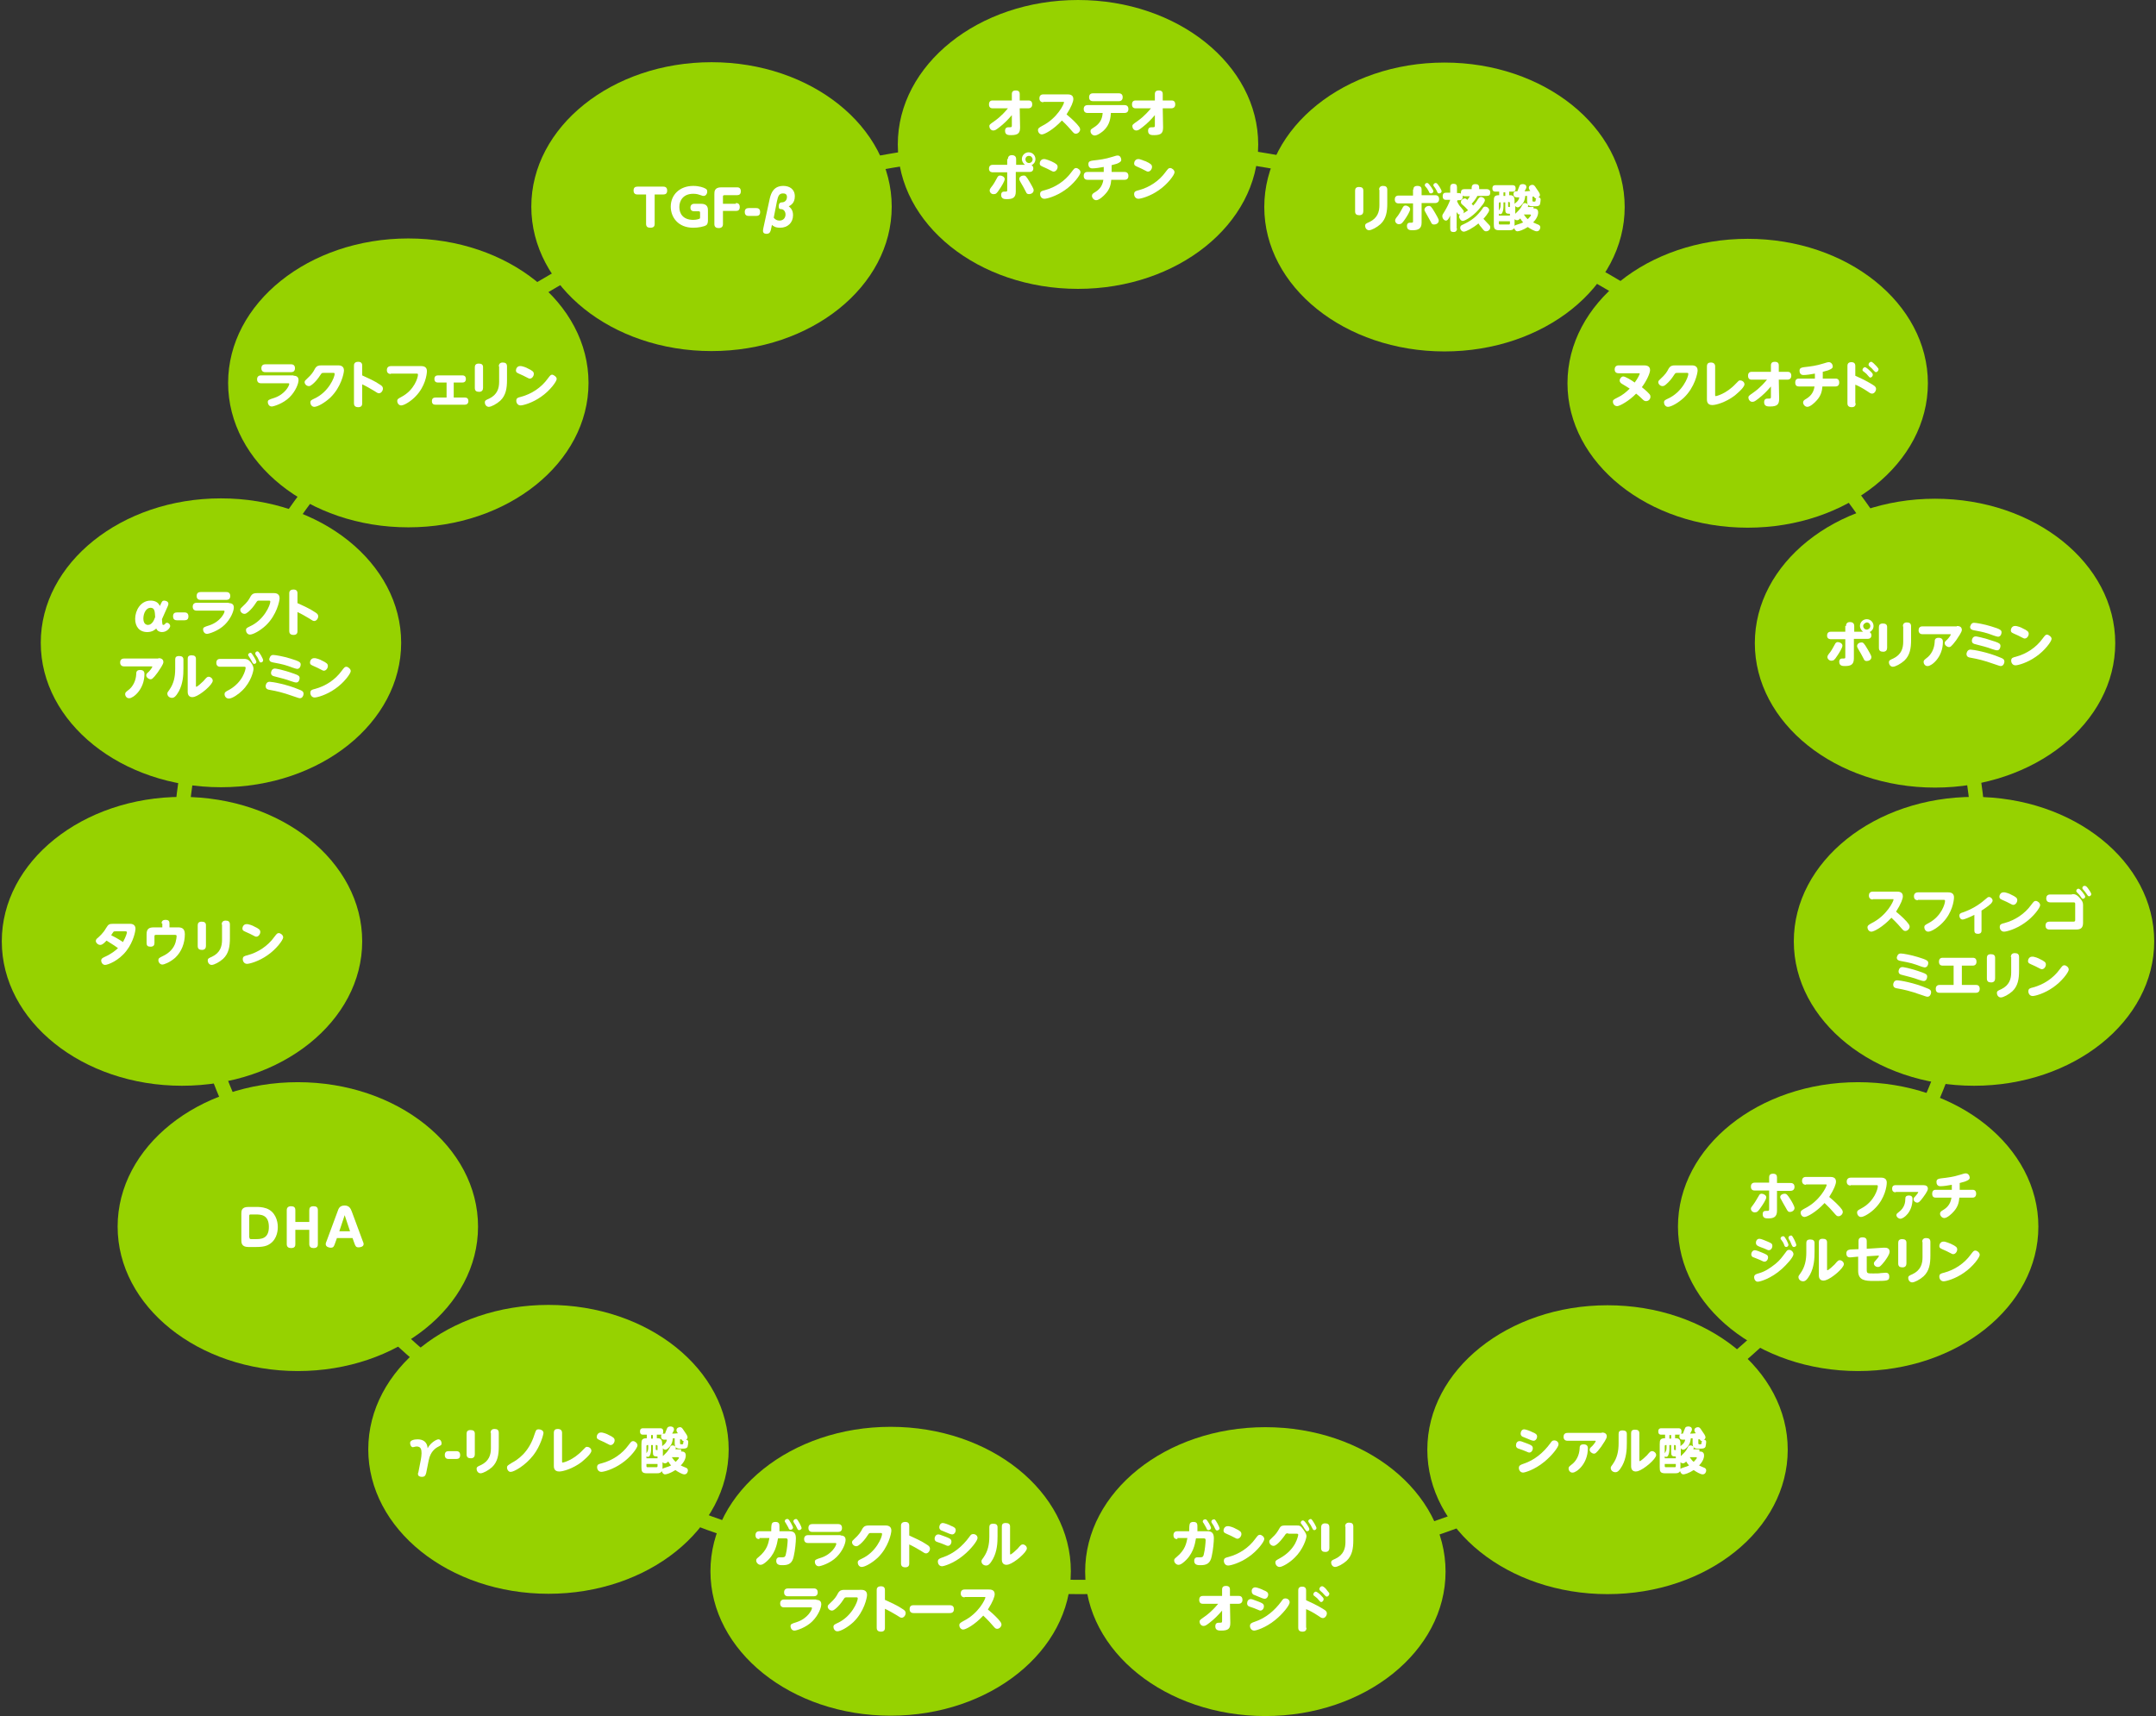 <?xml version="1.0" encoding="utf-8"?>
<!-- Generator: Adobe Illustrator 25.4.8, SVG Export Plug-In . SVG Version: 6.00 Build 0)  -->
<svg version="1.1" id="レイヤー_1" xmlns="http://www.w3.org/2000/svg" xmlns:xlink="http://www.w3.org/1999/xlink" x="0px"
	 y="0px" viewBox="0 0 603 480" style="enable-background:new 0 0 603 480;" xml:space="preserve">
<rect x="0" y="0" width="603" height="480" fill="#333333" stroke="none"/>
<style type="text/css">
	.st0{display:none;}
	.st1{display:inline;fill:#96D200;}
	.st2{display:inline;fill:none;stroke:#96D200;stroke-width:4;stroke-miterlimit:10;}
	.st3{display:inline;}
	.st4{fill:#FFFFFF;}
	.st5{fill:#96D200;}
	.st6{fill:none;stroke:#96D200;stroke-width:4;stroke-miterlimit:10;}
	.st7{enable-background:new    ;}
</style>
<g id="レイヤー_1_00000018941971331974156350000015706306527175418555_" class="st0">
	<circle class="st1" cx="301" cy="135" r="50"/>
	<circle class="st1" cx="399" cy="436" r="50"/>
	<circle class="st1" cx="301" cy="465" r="50"/>
	<circle class="st1" cx="203" cy="436" r="50"/>
	<circle class="st1" cx="460" cy="251" r="50"/>
	<circle class="st1" cx="143" cy="251" r="50"/>
	<circle class="st1" cx="203" cy="168" r="50"/>
	<circle class="st1" cx="399" cy="168" r="50"/>
	<circle class="st1" cx="143" cy="353" r="50"/>
	<circle class="st1" cx="460" cy="353" r="50"/>
	<circle class="st2" cx="301" cy="300" r="165"/>
	<g class="st3">
		<path class="st4" d="M377.5,166.1c0,0.6-0.4,0.9-1.1,0.9s-1.1-0.3-1.1-0.9v-5.5c0-0.6,0.4-0.9,1.1-0.9s1.1,0.3,1.1,0.9V166.1z
			 M381.5,160.5c0-0.6,0.4-0.9,1.1-0.9s1.1,0.3,1.1,0.9v3.8c0,2.4-0.2,4.9-3.8,6.6c-0.8,0.4-1.4,0.6-1.9,0.6c-0.6,0-1.1-0.5-1.1-1.2
			c0-0.5,0.2-0.8,0.9-1c1.5-0.5,3.2-1.1,3.6-3.3c0.1-0.6,0.2-1.3,0.2-2.4v-3.1H381.5z"/>
		<path class="st4" d="M388.5,169.4c-0.4,0.5-0.6,0.6-1,0.6c-0.6,0-1.2-0.5-1.2-1.1c0-0.3,0.1-0.4,0.4-0.8c0.6-0.8,1.1-1.7,1.5-2.7
			c0.3-0.8,0.5-0.9,1-0.9c0.6,0,1.1,0.4,1.1,0.9C390.3,166,389.4,168.2,388.5,169.4z M393.6,161.7h2.5c-0.1-0.2-0.7-0.9-0.8-1.1
			c-0.1-0.2-0.2-0.3-0.2-0.4c0-0.3,0.4-0.6,0.7-0.6c0.3,0,0.4,0.1,0.8,0.6s0.6,0.9,0.6,1.1c0,0.2-0.1,0.3-0.3,0.5h0.5
			c0.5,0,0.8,0.3,0.8,1c0,0.6-0.3,1-0.8,1h-3.9v5.6c0,1.1,0,2.1-1.8,2.1c-0.7,0-1.4-0.1-1.9-0.3c-0.4-0.2-0.6-0.5-0.6-0.9
			c0-0.6,0.4-1.1,0.9-1.1c0.2,0,1,0.2,1.2,0.2c0.1,0,0.2-0.1,0.2-0.3v-5.3h-4c-0.5,0-0.8-0.4-0.8-1s0.3-1,0.8-1h4v-1.3
			c0-0.5,0.4-0.8,1-0.8c0.7,0,1,0.3,1,0.8L393.6,161.7L393.6,161.7z M397.2,169.9c-0.5,0-0.7-0.2-1-0.9s-0.9-2.1-1.3-2.7
			c-0.3-0.5-0.3-0.6-0.3-0.9c0-0.5,0.5-1,1.1-1c0.4,0,0.8,0,2.2,2.9c0.4,0.9,0.5,1.2,0.5,1.5C398.5,169.5,398,169.9,397.2,169.9z
			 M398.4,159.6c0.4,0.5,0.6,0.9,0.6,1.1c0,0.3-0.4,0.7-0.8,0.7c-0.2,0-0.3-0.1-0.5-0.4c-0.2-0.3-0.4-0.5-0.7-0.9
			c-0.1-0.2-0.2-0.3-0.2-0.4c0-0.3,0.4-0.7,0.7-0.7C397.8,159,398,159.1,398.4,159.6z"/>
		<path class="st4" d="M401.1,167.8c-0.2,0.4-0.5,0.6-0.8,0.6c-0.5,0-1-0.5-1-1c0-0.3,0.1-0.4,0.4-0.9c0.4-0.6,1-2,1.2-2.9h-0.8
			c-0.4,0-0.7-0.3-0.7-0.8c0-0.6,0.2-0.9,0.7-0.9h0.9v-1.7c0-0.5,0.3-0.8,0.9-0.8s0.9,0.3,0.9,0.8v1.7h0.5c0.4,0,0.7,0.3,0.7,0.9
			c0,0.5-0.2,0.8-0.7,0.8h-0.5v0.4c0.2-0.1,0.3-0.1,0.5-0.1c0.3,0,0.4,0.1,0.5,0.3c0.5,0.8,0.8,1.4,0.8,1.7c0,0.4-0.5,0.7-1,0.7
			c-0.4,0-0.4-0.1-0.8-1.1v5.4c0,0.5-0.3,0.8-0.9,0.8s-0.9-0.3-0.9-0.8L401.1,167.8L401.1,167.8z M408.5,162.3
			c-0.3,0.8-0.8,1.5-1.5,2.2c0.2,0.2,0.3,0.3,0.4,0.4c0.4-0.5,0.8-0.9,1-1.4c0.3-0.7,0.5-0.8,0.9-0.8c0.6,0,1,0.4,1,0.9
			c0,0.6-1.3,2.8-3.8,4.4c-0.8,0.5-1.3,0.7-1.7,0.7c-0.5,0-0.9-0.5-0.9-1.1c0-0.3,0.2-0.5,0.5-0.6c0.9-0.4,1.2-0.6,1.6-0.9
			c-0.7-0.7-1-1-1.4-1.3c-0.3-0.2-0.3-0.3-0.3-0.5c0-0.6,0.5-1.1,1-1.1c0.2,0,0.3,0.1,0.5,0.2c0.2-0.3,0.4-0.5,0.8-1.1h-1.8
			c-0.4,0-0.7-0.3-0.7-0.9c0-0.6,0.2-0.9,0.7-0.9h2V160c0-0.5,0.4-0.8,1-0.8s1,0.3,1,0.8v0.5h2.2c0.4,0,0.7,0.3,0.7,0.9
			c0,0.6-0.2,0.9-0.7,0.9L408.5,162.3L408.5,162.3z M411.6,170.4c0,0.6-0.5,1-1,1c-0.4,0-0.5-0.1-1.3-1.1c-0.2-0.2-0.4-0.4-0.7-0.7
			c-1.6,1.2-3,1.8-3.4,1.8c-0.5,0-0.9-0.5-0.9-1.1c0-0.5,0.2-0.7,0.8-0.9c1.5-0.5,3.4-1.9,4.3-3.2c0.6-0.8,0.6-0.9,1-0.9
			c0.6,0,1.1,0.5,1.1,0.9c0,0.6-0.9,1.5-1.5,2.2C411.1,169.5,411.6,170,411.6,170.4z"/>
		<path class="st4" d="M418,164.5c0-0.1,0.1-0.1,0.4-0.3c0.4-0.3,0.7-0.8,0.8-1.2c-0.3,0-1,0.1-1-0.8c0-0.5,0.2-0.8,0.8-0.8
			c0.3-0.5,0.5-0.8,0.8-1.4c0.2-0.5,0.4-0.6,0.7-0.6c0.6,0,1,0.3,1,0.7c0,0.3-0.1,0.6-0.5,1.3c0.4,0,0.8,0,1.2-0.1
			c-0.1-0.2-0.2-0.3-0.2-0.4c0-0.4,0.5-0.9,1-0.9c0.3,0,0.5,0.1,0.8,0.6c0.6,0.9,0.7,1.1,0.7,1.3c0,0.4-0.5,0.9-1,0.9
			c-0.2,0-0.4-0.1-0.5-0.2c-0.1,0-0.2,0-0.2,0v1c0,0.3,0,0.4,0.3,0.4c0.2,0,0.3,0,0.3-0.2c0-0.4,0.2-0.5,0.6-0.5
			c0.5,0,0.8,0.2,0.8,0.5c0,0.1,0,0.3-0.1,0.6c-0.1,0.7-0.5,0.9-1.8,0.9c-1.2,0-1.6-0.1-1.6-1.2v-1.2c-0.1,0-0.3,0-0.4,0
			c-0.2,1.8-1.3,2.9-2,2.9c-0.3,0-0.6-0.2-0.7-0.6v5.1c0.1-0.2,0.2-0.2,0.5-0.3c0.5-0.2,0.9-0.3,1.4-0.6c-0.2-0.2-0.4-0.6-0.5-0.7
			c-0.1,0.1-0.2,0.1-0.4,0.1c-0.5,0-0.9-0.4-0.9-0.9c0-0.2,0.1-0.3,0.4-0.6c0.4-0.3,0.8-1,1.1-1.6c0.2-0.4,0.3-0.5,0.6-0.5
			c0.5,0,0.9,0.3,0.9,0.7h1.7c0.8,0,1.2,0.3,1.2,0.9c0,0.5-0.4,1.5-1.5,2.6c0.7,0.4,0.9,0.4,1.3,0.6c0.5,0.2,0.7,0.4,0.7,0.7
			c0,0.6-0.4,1.1-0.8,1.1c-0.3,0-1.2-0.3-1.7-0.6c-0.3-0.2-0.6-0.3-0.9-0.5c-0.6,0.4-1.8,1.2-2.5,1.2c-0.4,0-0.7-0.4-0.8-0.9
			c-0.2,0.4-0.5,0.6-1.1,0.6h-3.1c-0.9,0-1.1-0.2-1.1-1.1v-6.6c0-1.1,0.4-1.1,1.3-1.1v-1h-1c-0.4,0-0.7-0.3-0.7-0.8
			c0-0.6,0.2-0.8,0.7-0.8h4.6c0.4,0,0.7,0.3,0.7,0.8c0,0.6-0.2,0.8-0.7,0.8h-0.9v1c0.9,0,1.2,0.1,1.2,1.1L418,164.5L418,164.5z
			 M415.2,163.9c0,0.7-0.1,2.2-0.4,2.8c-0.1,0.2-0.2,0.3-0.4,0.3c-0.1,0-0.2,0-0.3-0.1v0.6h2.5v-0.8c-0.3,0-0.5,0-0.7-0.1
			s-0.3-0.3-0.3-0.8v-1.9H415.2L415.2,163.9z M414.1,166.3c0.1-0.2,0.2-0.5,0.2-0.9c0.1-0.4,0.1-0.9,0.1-1.5c-0.1,0-0.2,0-0.3,0
			c0,0-0.1,0.1-0.1,0.2L414.1,166.3L414.1,166.3z M416.6,168.9h-2.5v0.6c0,0.1,0.1,0.2,0.2,0.2h2c0.2,0,0.2-0.1,0.2-0.2L416.6,168.9
			L416.6,168.9z M415.6,161.5h-0.3v1h0.3V161.5z M416.6,164.2c0-0.2-0.1-0.2-0.3-0.2v1.2c0,0.2,0,0.2,0.3,0.2V164.2z M420.5,167.2
			c0.2,0.4,0.5,0.7,0.9,1c0.3-0.3,0.7-0.8,0.7-0.9c0-0.1-0.1-0.1-0.2-0.1H420.5L420.5,167.2z"/>
	</g>
	<g class="st3">
		<path class="st4" d="M187.8,163.8h-2v7.3c0,0.6-0.5,0.9-1.2,0.9s-1.2-0.3-1.2-0.9v-7.3h-2c-0.4,0-0.6-0.4-0.6-0.9s0.2-0.8,0.6-0.8
			h6.5c0.4,0,0.6,0.3,0.6,0.8C188.5,163.5,188.2,163.8,187.8,163.8z"/>
		<path class="st4" d="M197.2,171.3c-0.8,0.6-1.9,0.9-3.3,0.9c-3.3,0-4.8-2.1-4.8-5.2c0-3.4,2.1-5.1,4.8-5.1c1,0,2.1,0.2,2.9,0.8
			c0.6,0.5,0.9,0.9,0.9,1.3c0,0.6-0.5,1.1-1.2,1.1c-0.4,0-0.8-0.2-1-0.6c-0.4-0.7-1-0.9-1.6-0.9c-0.9,0-2.2,0.7-2.2,3.3
			c0,2,0.8,3.5,2.4,3.5c0.4,0,0.8-0.1,1.1-0.2c0.3-0.2,0.6-0.4,0.6-0.8v-0.9h-1.1c-0.4,0-0.6-0.3-0.6-0.9c0-0.5,0.2-0.8,0.6-0.8h2.4
			c0.8,0,1.1,0.3,1.1,1.1v2.1C198.1,170.6,197.8,170.9,197.2,171.3z"/>
		<path class="st4" d="M205.5,163.8h-3.1c-0.2,0-0.3,0.1-0.3,0.3v2h2.4c0.4,0,0.6,0.3,0.6,0.8s-0.2,0.9-0.6,0.9h-2.4v3.2
			c0,0.6-0.5,1-1.2,1c-0.8,0-1.2-0.3-1.2-0.9v-7.3c0-1.3,0.5-1.7,1.8-1.7h4.1c0.4,0,0.7,0.3,0.7,0.8
			C206.1,163.5,205.9,163.8,205.5,163.8z"/>
		<path class="st4" d="M210.9,169.5H208c-0.5,0-0.8-0.4-0.8-1s0.3-1,0.8-1h2.9c0.5,0,0.8,0.4,0.8,1S211.4,169.5,210.9,169.5z"/>
		<path class="st4" d="M222.6,169c0,1.2-0.8,3.1-3.3,3.1c-0.9,0-1.7-0.2-2.3-0.8c-0.1,0.6-0.1,0.9-0.2,1.3c-0.1,0.6-0.3,0.8-0.9,0.8
			c-0.6,0-1-0.3-1-0.8s0.9-5.9,1.1-7.3c0.3-1.6,0.4-2,0.8-2.5c0.6-0.6,1.4-1,2.5-1c1.8,0,3,1,3,2.6c0,1-0.5,1.9-1.2,2.3
			C222.4,167.3,222.6,168.5,222.6,169z M219.2,170.2c0.9,0,1.4-0.5,1.4-1.3s-0.6-1.3-1.4-1.3c-0.1,0-0.5,0-0.6,0
			c-0.4,0-0.7-0.3-0.7-0.8c0-0.6,0.3-0.9,0.7-0.9c0.1,0,0.5,0,0.6,0c0.8,0,1.2-0.4,1.2-1.2c0-0.6-0.4-1-1.1-1c-1.2,0-1.3,1-1.6,2.6
			c-0.1,0.9-0.3,2-0.4,2.9C217.7,169.8,218.3,170.2,219.2,170.2z"/>
	</g>
	<g class="st3">
		<path class="st4" d="M108.7,250.8c1,0,1.6,0.4,1.6,1.2c0,0.3-0.2,3.9-4.6,6.3c-0.9,0.5-1.8,0.8-2.3,0.8c-0.6,0-1-0.6-1-1.2
			c0-0.7,0.4-0.8,1.3-1.1c3.5-1.2,4.1-3.7,4.1-3.9c0-0.1-0.1-0.2-0.3-0.2h-7.3c-0.5,0-0.8-0.4-0.8-1s0.3-1,0.8-1h8.5V250.8z
			 M101.4,249.6c-0.5,0-0.8-0.4-0.8-1s0.3-1,0.8-1h7.2c0.5,0,0.8,0.4,0.8,1s-0.3,1-0.8,1H101.4z"/>
		<path class="st4" d="M117,250.9c-0.6,0.9-1.3,1.8-2,2.5c-0.4,0.4-0.7,0.6-1.1,0.6c-0.6,0-1.1-0.5-1.1-1.1c0-0.4,0.2-0.6,0.9-1.3
			c1.3-1.2,1.8-2.4,2.5-3.8c0.2-0.4,0.4-0.6,0.8-0.6c0.7,0,1.2,0.4,1.2,0.9c0,0.2,0,0.4-0.3,0.9h3.4c0.9,0,1.3,0.4,1.3,1.2
			c0,0.6-0.3,2.1-0.7,3.1c-0.7,1.9-2,3.4-3.8,4.6c-1.2,0.8-2.5,1.4-3.2,1.4c-0.6,0-1.1-0.5-1.1-1.2c0-0.5,0.2-0.7,0.8-0.9
			c1.7-0.6,4.5-1.9,5.5-5.4c0.1-0.3,0.1-0.5,0.1-0.6s-0.1-0.2-0.3-0.2L117,250.9L117,250.9z"/>
		<path class="st4" d="M130.4,250.4c0.3,0.1,2,0.7,3.4,1.4c1.1,0.6,1.3,0.8,1.3,1.4c0,0.7-0.5,1.2-1.1,1.2c-0.3,0-0.4-0.1-1.5-0.6
			c-0.5-0.3-1.4-0.6-2.2-1v5.3c0,0.6-0.4,0.9-1.1,0.9c-0.7,0-1.1-0.3-1.1-0.9V248c0-0.6,0.4-0.9,1.1-0.9s1.1,0.3,1.1,0.9v2.4H130.4z
			"/>
		<path class="st4" d="M139.5,250.2c-0.5,0-0.8-0.4-0.8-1.1c0-0.7,0.3-1,0.8-1h8.3c1,0,1.5,0.4,1.5,1.2c0,0.4-0.3,5.8-6.1,8.9
			c-0.7,0.4-1.2,0.5-1.5,0.5c-0.6,0-1.1-0.6-1.1-1.2c0-0.5,0.2-0.8,1.1-1.1c2.1-0.9,3.5-2.1,4.4-3.7c0.4-0.7,0.9-1.8,0.9-2.3
			c0-0.1-0.1-0.2-0.3-0.2L139.5,250.2L139.5,250.2z"/>
		<path class="st4" d="M156,256.2v-3.9h-2.5c-0.5,0-0.7-0.3-0.7-0.9c0-0.6,0.3-0.9,0.7-0.9h7c0.5,0,0.7,0.3,0.7,0.9
			c0,0.6-0.3,0.9-0.7,0.9H158v3.9h3.1c0.5,0,0.8,0.3,0.8,1c0,0.6-0.3,0.9-0.8,0.9H153c-0.5,0-0.8-0.3-0.8-0.9s0.3-1,0.8-1H156z"/>
		<path class="st4" d="M168,253.6c0,0.6-0.4,0.9-1.1,0.9c-0.7,0-1.1-0.3-1.1-0.9v-5.5c0-0.6,0.4-0.9,1.1-0.9c0.7,0,1.1,0.3,1.1,0.9
			V253.6z M172,248c0-0.6,0.4-0.9,1.1-0.9c0.7,0,1.1,0.3,1.1,0.9v3.9c0,2.4-0.2,4.9-3.8,6.6c-0.8,0.4-1.4,0.6-1.9,0.6
			c-0.6,0-1.1-0.5-1.1-1.2c0-0.5,0.2-0.8,0.9-1c1.5-0.5,3.2-1.1,3.6-3.3c0.1-0.6,0.2-1.3,0.2-2.4V248H172z"/>
		<path class="st4" d="M181.1,251.8c-0.3,0-0.6-0.1-0.9-0.4c-0.6-0.5-1.3-1-2-1.6c-0.3-0.2-0.5-0.4-0.5-0.8c0-0.6,0.6-1.2,1.2-1.2
			c0.4,0,0.7,0.1,1.5,0.8c1.5,1.1,1.9,1.5,1.9,2C182.2,251.2,181.6,251.8,181.1,251.8z M188.8,251.4c0,0.3-0.2,0.6-0.6,1.2
			c-3,4.5-8.2,6.1-9.2,6.1c-0.6,0-1.1-0.5-1.1-1.2c0-0.8,0.5-1,1.4-1.2c2-0.6,3.9-1.6,5.2-2.9c0.8-0.7,1.3-1.4,2-2.5
			c0.3-0.5,0.6-0.6,0.9-0.6C188.1,250.3,188.8,250.8,188.8,251.4z"/>
	</g>
	<g class="st3">
		<path class="st4" d="M192.7,438.4h-2.3c-1.2,0-1.6-0.4-1.6-1.6v-6.7c0-1.2,0.4-1.6,1.6-1.6h2.3c3.4,0,4.9,1.6,4.9,4.9
			C197.6,436.6,196.4,438.4,192.7,438.4z M195,433.5c0-1.9-0.7-3.2-2.5-3.2h-0.9c-0.3,0-0.3,0-0.3,0.3v5.9c0,0.3,0,0.3,0.3,0.3h1
			C193.9,436.7,195,436.1,195,433.5L195,433.5L195,433.5z"/>
		<path class="st4" d="M206.3,438.5c-0.8,0-1.2-0.3-1.2-1v-3.3h-3.6v3.3c0,0.6-0.5,1-1.3,1s-1.2-0.3-1.2-1v-8.1c0-0.6,0.5-1,1.2-1
			c0.8,0,1.2,0.4,1.2,1v3h3.6v-3c0-0.6,0.5-1,1.2-1c0.8,0,1.3,0.4,1.3,1v8.1C207.5,438.2,207.1,438.5,206.3,438.5z"/>
		<path class="st4" d="M216.3,438.5c-0.7,0-1.2-0.3-1.2-0.6l-0.4-1.8h-2.9l-0.4,1.7c-0.1,0.5-0.6,0.8-1.2,0.8c-1,0-1.4-0.4-1.4-1
			c0-0.1,0-0.2,0.1-0.3l2.3-7.8c0.2-0.8,1-1,2-1s1.8,0.2,2,1l2.3,7.7c0,0.1,0.1,0.3,0.1,0.4C217.6,438.1,217,438.5,216.3,438.5z
			 M213.8,432.5c-0.2-0.7-0.2-1.2-0.5-2h-0.2c-0.2,0.9-0.3,1.4-0.5,2l-0.5,1.9h2.1L213.8,432.5z"/>
	</g>
	<g class="st3">
		<path class="st4" d="M298.8,457.8c-0.1,0.8-0.2,1.3-0.5,1.6c-0.3,0.4-0.8,0.5-1.7,0.5c-1.6,0-2.1,0-2.1-0.8c0-0.6,0.2-0.9,0.7-0.9
			c0.2,0,0.9,0.1,1.1,0.1c0.4,0,0.6-0.1,0.6-0.5h-6.3c-0.8,0-1,0-1.2-0.2s-0.3-0.5-0.3-0.7c0-0.1,0-0.4,0.1-0.6
			c0.2-0.9,0.2-1,0.4-2.4H289c-0.4,0-0.6-0.3-0.6-0.8s0.2-0.8,0.6-0.8h0.8c0.1-1,0.2-1.7,0.2-2.6c0.1-1.1,0.4-1.4,1.5-1.4h6.6
			c0.7,0,1.2,0.3,1.2,1c0,0,0,1-0.1,3h0.6c0.4,0,0.7,0.3,0.7,0.8s-0.2,0.8-0.7,0.8h-0.7c0,0.8-0.1,1.6-0.2,2.3h0.7
			c0.4,0,0.6,0.3,0.6,0.8s-0.2,0.8-0.6,0.8L298.8,457.8L298.8,457.8z M294.4,456.2c-0.1,0-0.1,0-0.1-0.1c-0.6-0.5-0.8-0.6-1-0.8
			c-0.3-0.2-0.4-0.4-0.4-0.6c0-0.4,0.3-0.7,0.7-0.9h-1.9c-0.1,0.8-0.2,1.6-0.3,2v0.1c0,0.1,0.1,0.2,0.3,0.2L294.4,456.2L294.4,456.2
			z M294.4,452.2c-0.2-0.1-0.8-0.6-0.9-0.8c-0.4-0.3-0.5-0.4-0.5-0.7c0-0.2,0.1-0.6,0.8-0.9h-1.5c-0.2,0-0.3,0.1-0.3,0.3
			c0,0.3-0.1,1.2-0.2,2L294.4,452.2L294.4,452.2z M297,456.2c0.1-0.7,0.1-1.5,0.2-2.3h-2.9c0.3,0.1,0.6,0.3,1,0.6
			c0.4,0.3,0.5,0.5,0.5,0.7c0,0.4-0.3,0.8-0.7,1L297,456.2L297,456.2z M294.3,449.9c0.3,0.1,0.4,0.2,0.7,0.5
			c0.6,0.5,0.7,0.6,0.7,0.9c0,0.4-0.3,0.8-0.8,0.9h2.2c0-0.2,0.1-1.6,0.1-1.9c0-0.4,0-0.4-0.3-0.4H294.3L294.3,449.9z"/>
		<path class="st4" d="M304,457.5c-1.3,0.1-1.6,0.2-1.8,0.2c-0.6,0-0.8-0.4-0.8-1c0-0.7,0.4-0.8,1-0.8c0.7,0,1.1-0.1,1.6-0.1v-0.6
			c0-0.5,0.3-0.7,0.8-0.8c0.1-0.2,0.3-0.3,0.5-0.5h-2.8c-0.4,0-0.6-0.3-0.6-0.8s0.2-0.8,0.6-0.8h4.3c0.6,0,1,0.3,1,0.8
			c0,0.2-0.1,0.5-0.3,0.8c-0.4,0.5-0.9,1.1-1.3,1.5c-0.1,0.1-0.2,0.2-0.2,0.2c0.3,0,0.6-0.1,0.9-0.1c0.3-0.1,0.6-0.1,0.7-0.1
			c0.4,0,0.7,0.4,0.7,0.9c0,0.4-0.2,0.7-0.6,0.8c-0.2,0-0.9,0.2-1.7,0.3v1.2c0,1.1-0.4,1.5-1.7,1.5c-1.1,0-1.6-0.1-1.6-0.9
			c0-0.6,0.3-0.9,0.6-0.9c0.1,0,0.5,0.1,0.6,0.1s0.2-0.1,0.2-0.3L304,457.5L304,457.5z M305.7,450.5c0.1,0.2,0.2,0.7,0.2,0.8
			c0,0.4-0.5,0.7-1.1,0.7c-0.2,0-0.4-0.1-0.5-0.4c0-0.2-0.3-1-0.3-1.1c0-0.2,0.2-0.5,0.5-0.5c-0.5,0-1,0.1-1.5,0.1
			c0.5,0.1,0.7,1.2,0.7,1.3c0,0.4-0.5,0.7-1,0.7c-0.3,0-0.4-0.1-0.5-0.4c0,0-0.4-0.8-0.4-1s0.2-0.5,0.6-0.6c-0.5,0-0.7-0.3-0.7-0.9
			s0.3-0.8,1.1-0.8c1.3,0,3.1-0.2,4-0.5c0.2-0.1,0.4-0.1,0.5-0.1c0.3,0,0.7,0.5,0.7,0.9c0,0.5-0.3,0.7-1.2,0.9
			c-0.5,0.1-1.1,0.2-1.6,0.2C305.4,449.9,305.6,450.1,305.7,450.5z M307.9,451.5c-0.2,0.5-0.3,0.6-0.7,0.6c-0.5,0-1-0.3-1-0.7
			c0-0.2,0.3-0.9,0.4-1.1c0.1-0.5,0.3-0.7,0.7-0.7c0.6,0,1,0.3,1,0.7C308.2,450.5,308.1,451.1,307.9,451.5z M308.6,448.7
			c0-0.5,0.3-0.8,1-0.8s1,0.3,1,0.8v9.1c0,0.3,0,0.4,0.7,0.4c0.4,0,0.5-0.1,0.6-1c0-0.8,0.3-1,0.9-1s1,0.3,1,0.8
			c0,0.1,0,0.4-0.1,0.9c-0.2,1.6-0.3,2.1-2,2.1c-2.4,0-2.9,0-2.9-1.8v-9.5H308.6z"/>
		<path class="st4" d="M282.3,470.3c-1.7,2.9-4.5,4.8-4.8,5s-0.4,0.2-0.7,0.2c-0.6,0-1.1-0.6-1.1-1.3c0-0.4,0.1-0.5,0.8-1
			c1.7-1.1,3.3-2.7,4.3-4.3h-3.9c-0.5,0-0.8-0.4-0.8-1s0.3-1,0.8-1h5.5v-1.2c0-0.5,0.4-0.9,1-0.9c0.7,0,1.1,0.3,1.1,0.9v1.2h1.5
			c0.8,0,1.1,0.3,1.1,1c0,0.9-0.6,0.9-1.2,0.9h-1.5v5.6c0,1,0,2.2-2,2.2c-0.6,0-1.3-0.1-1.8-0.2c-0.7-0.2-0.9-0.4-0.9-1
			s0.4-1.1,0.9-1.1c0.1,0,0.3,0,0.8,0.1c0.2,0.1,0.5,0.1,0.6,0.1c0.2,0,0.3-0.1,0.3-0.4L282.3,470.3L282.3,470.3z"/>
		<path class="st4" d="M292.5,471.6c0,0.6-0.4,0.9-1.1,0.9s-1.1-0.3-1.1-0.9V466c0-0.6,0.4-0.9,1.1-0.9s1.1,0.3,1.1,0.9V471.6z
			 M296.5,466c0-0.5,0.4-0.9,1.1-0.9s1.1,0.3,1.1,0.9v3.9c0,2.4-0.2,4.9-3.8,6.6c-0.8,0.4-1.4,0.6-1.9,0.6c-0.6,0-1.1-0.5-1.1-1.2
			c0-0.5,0.2-0.8,0.9-1c1.5-0.5,3.2-1.1,3.6-3.3c0.1-0.5,0.2-1.3,0.2-2.4V466H296.5z"/>
		<path class="st4" d="M310.7,466.4c-0.4-0.6-0.4-0.6-0.4-0.8c0-0.3,0.4-0.6,0.7-0.6c0.3,0,0.4,0.1,0.7,0.6c0.4,0.6,0.5,0.9,0.5,1.1
			c0,0.1-0.1,0.3-0.2,0.4c0.1,0.2,0.1,0.4,0.1,0.9v6.5c0,1-0.5,1.4-1.5,1.4h-7.5c-0.5,0-0.8-0.4-0.8-1c0-0.7,0.3-1,0.8-1h6.7
			c0.2,0,0.2-0.1,0.2-0.2v-4.8c0-0.2,0-0.2-0.2-0.2h-6.5c-0.5,0-0.8-0.4-0.8-1s0.3-1,0.8-1L310.7,466.4L310.7,466.4z M313.5,465.2
			c0.3,0.5,0.5,0.9,0.5,1.1c0,0.3-0.4,0.6-0.8,0.6c-0.3,0-0.4-0.1-0.6-0.5c-0.1-0.2-0.3-0.5-0.6-1c-0.1-0.2-0.2-0.3-0.2-0.4
			c0-0.4,0.4-0.7,0.7-0.7C313,464.5,313.1,464.6,313.5,465.2z"/>
		<path class="st4" d="M322.3,470.7h-0.8c-0.2,0-0.4-0.1-0.4-0.4c0,0.1,0,0.2,0,0.5c0,1.7-0.3,3.5-0.6,4.5c-0.4,1.1-0.7,1.5-1.2,1.5
			s-1-0.4-1-0.9c0-0.2,0-0.3,0.4-0.9c0.2-0.4,0.4-0.9,0.5-1.5c-0.1,0.1-0.3,0.2-0.5,0.2s-0.4-0.1-0.5-0.5s-0.1-0.5-0.2-0.6v3.7
			c0,0.5-0.3,0.7-0.9,0.7s-0.9-0.2-0.9-0.7v-2.1c-0.3,0.5-0.5,0.7-0.9,0.7c-0.6,0-1.1-0.4-1.1-1c0-0.3,0.1-0.4,0.4-0.8
			c0.4-0.4,1-1.6,1.2-2.2h-0.9c-0.4,0-0.7-0.3-0.7-0.9c0-0.5,0.2-0.8,0.7-0.8h1.2v-0.8c-0.1,0.2-0.4,0.4-0.7,0.4
			c-0.4,0-0.5-0.2-0.6-1c0-0.3-0.3-1.4-0.3-1.6c0-0.3,0.4-0.6,0.9-0.6c0.4,0,0.6,0,0.9,1.7v-1.8c0-0.4,0.3-0.7,0.9-0.7
			s0.9,0.2,0.9,0.7v1.9c0.1-0.3,0.2-0.9,0.2-1.2c0.1-0.5,0.2-0.7,0.6-0.7s0.7,0.2,0.8,0.5c0.1-0.3,0.5-0.4,1.1-0.4h1.6
			c0-0.3,0-0.8,0.9-0.8s0.9,0.6,0.9,0.8h2.1c0.4,0,0.6,0.3,0.6,0.8s-0.2,0.8-0.6,0.8h-2.7c0.5,0.1,0.5,0.4,0.5,0.6h1
			c0.9,0,1.1,0.2,1.1,1.1v0.6c0.3,0,0.6,0,0.6,0.6s-0.4,0.6-0.6,0.6v0.7c0,0.9-0.2,1.1-1.1,1.1h-3.2c-0.3,0-0.5-0.2-0.5-0.6
			s0.2-0.6,0.5-0.6h0.6L322.3,470.7L322.3,470.7z M317.9,469.3h0.6c0.4,0,0.7,0.3,0.7,0.8s-0.2,0.9-0.7,0.9h-0.6v0.5
			c0.2-0.1,0.3-0.2,0.5-0.2c0.4,0,0.6,0.2,0.9,1.3c0.1-1,0.2-2.2,0.2-3.1V467c-0.3,1.7-0.5,1.9-0.9,1.9c-0.2,0-0.4-0.1-0.6-0.2v0.6
			H317.9z M321,473.9c0-0.9,0.2-1.1,1.1-1.1h2.8c0.9,0,1.1,0.2,1.1,1.1v1.7c0,0.9-0.2,1.1-1.1,1.1h-2.8c-0.9,0-1.1-0.2-1.1-1.1
			V473.9z M322.3,467.8c0-0.2,0-0.5,0.5-0.6h-1.4c-0.2,0-0.3,0-0.3,0.3v2.3c0-0.2,0.2-0.3,0.4-0.3h0.8v-0.4h-0.6
			c-0.3,0-0.5-0.2-0.5-0.6s0.2-0.6,0.5-0.6L322.3,467.8L322.3,467.8z M322.9,474.3c-0.2,0-0.3,0-0.3,0.3v0.4c0,0.2,0,0.3,0.3,0.3
			h1.1c0.2,0,0.3,0,0.3-0.3v-0.4c0-0.2-0.1-0.3-0.3-0.3H322.9z M323.9,469.1v0.4h0.6c0-0.3,0-0.4-0.3-0.4H323.9z M323.9,470.7v0.5
			c0.6,0,0.6,0,0.6-0.3v-0.2H323.9L323.9,470.7z"/>
	</g>
	<g class="st3">
		<path class="st4" d="M358.1,429.7c0-0.1,0-0.2,0-0.4c0-1,0-1.1,0.2-1.4c0.1-0.3,0.5-0.4,0.9-0.4c0.8,0,1.1,0.3,1.1,1
			c0,0.3,0,0.6-0.1,1.1h3.3c-0.3-0.4-0.4-0.5-0.7-0.9c-0.1-0.2-0.2-0.3-0.2-0.4c0-0.3,0.4-0.7,0.7-0.7c0.2,0,0.4,0.1,0.8,0.6
			s0.6,0.9,0.6,1.1s-0.1,0.4-0.4,0.5c0.4,0.3,0.5,0.6,0.5,1.3c0,0.4-0.1,3.2-0.4,5.4c-0.3,2-0.8,2.6-2.2,2.6c-0.6,0-1.4-0.1-2.1-0.4
			c-0.6-0.2-0.9-0.5-0.9-1c0-0.6,0.4-1.1,0.9-1.1c0.2,0,0.3,0,0.6,0.2c0.5,0.2,0.8,0.3,1,0.3c0.3,0,0.4,0,0.6-1.4
			c0.1-1.3,0.2-2.7,0.2-3.6c0-0.3-0.1-0.4-0.4-0.4h-2.4c-0.1,0.8-0.2,1.5-0.4,2c-0.5,1.7-1.4,3.3-2.6,4.6c-0.6,0.7-1,0.9-1.4,0.9
			c-0.6,0-1.2-0.6-1.2-1.2c0-0.4,0.1-0.5,1-1.3c1.3-1.3,2.1-2.9,2.5-5.1h-2.7c-0.5,0-0.8-0.4-0.8-1s0.3-1,0.8-1L358.1,429.7
			L358.1,429.7z M365.9,427.6c0.4,0.5,0.6,0.9,0.6,1.1c0,0.4-0.4,0.7-0.8,0.7c-0.2,0-0.3-0.1-0.5-0.4s-0.4-0.5-0.6-0.9
			c-0.1-0.2-0.2-0.3-0.2-0.4c0-0.3,0.4-0.7,0.7-0.7C365.3,427,365.5,427.1,365.9,427.6z"/>
		<path class="st4" d="M371,432.3c-0.3,0-0.5-0.1-1-0.4c-0.6-0.5-1.3-1-2-1.6c-0.3-0.2-0.5-0.4-0.5-0.8c0-0.6,0.6-1.2,1.2-1.2
			c0.4,0,0.6,0.1,1.5,0.8c1.5,1.1,1.9,1.5,1.9,2C372.2,431.6,371.6,432.3,371,432.3z M378.8,431.9c0,0.3-0.2,0.6-0.6,1.2
			c-3,4.5-8.2,6.1-9.2,6.1c-0.6,0-1.1-0.5-1.1-1.2c0-0.8,0.5-1,1.4-1.2c2-0.6,3.9-1.6,5.2-2.9c0.8-0.7,1.3-1.4,2-2.5
			c0.3-0.5,0.5-0.6,1-0.6C378.1,430.7,378.8,431.3,378.8,431.9z"/>
		<path class="st4" d="M384.8,431.3c-0.5,0.8-1,1.4-1.6,2c-0.7,0.8-1.1,1-1.5,1c-0.6,0-1.1-0.5-1.1-1.1c0-0.4,0.2-0.6,0.9-1.3
			c0.8-0.8,1.6-1.9,2.2-3.1c0.1-0.2,0.2-0.5,0.4-0.8c0.2-0.4,0.4-0.5,0.8-0.5c0.7,0,1.2,0.4,1.2,0.9c0,0.2,0,0.3-0.2,0.9h3.5
			c-0.2-0.3-0.3-0.5-0.4-0.6c-0.2-0.2-0.2-0.3-0.2-0.4c0-0.3,0.4-0.7,0.7-0.7c0.3,0,0.4,0.1,0.7,0.6c0.4,0.6,0.6,0.9,0.6,1.1
			s-0.1,0.4-0.4,0.5c0.1,0.2,0.2,0.5,0.2,0.7c0,0.3-0.1,1-0.3,1.6c-0.6,2.3-1.6,4-3.3,5.4c-1.4,1.2-3.2,2.1-4.1,2.1
			c-0.6,0-1.1-0.5-1.1-1.2c0-0.5,0.2-0.7,0.8-0.9c1.7-0.6,4.5-1.9,5.5-5.4c0.1-0.3,0.1-0.5,0.1-0.6s-0.1-0.2-0.3-0.2H384.8
			L384.8,431.3z M391.7,429.4c-0.3,0-0.4-0.1-0.6-0.5c-0.1-0.2-0.4-0.7-0.5-0.9c-0.1-0.2-0.2-0.3-0.2-0.4c0-0.3,0.4-0.6,0.8-0.6
			c0.3,0,0.4,0.1,0.7,0.6c0.4,0.5,0.5,0.9,0.5,1.1C392.5,429.1,392.1,429.4,391.7,429.4z"/>
		<path class="st4" d="M397,434.1c0,0.6-0.4,0.9-1.1,0.9s-1.1-0.3-1.1-0.9v-5.5c0-0.6,0.4-0.9,1.1-0.9s1.1,0.3,1.1,0.9V434.1z
			 M401,428.5c0-0.5,0.4-0.9,1.1-0.9s1.1,0.3,1.1,0.9v3.9c0,2.4-0.2,4.9-3.8,6.6c-0.8,0.4-1.4,0.6-1.9,0.6c-0.6,0-1.1-0.5-1.1-1.2
			c0-0.5,0.2-0.8,0.9-1c1.5-0.5,3.2-1.1,3.6-3.3c0.1-0.5,0.2-1.3,0.2-2.4v-3.2H401z"/>
		<path class="st4" d="M412.8,432.8c-1.7,2.9-4.5,4.8-4.8,5s-0.4,0.2-0.7,0.2c-0.6,0-1.1-0.6-1.1-1.3c0-0.4,0.1-0.5,0.8-1
			c1.7-1.1,3.3-2.7,4.3-4.3h-3.9c-0.5,0-0.8-0.4-0.8-1s0.3-1,0.8-1h5.5v-1.2c0-0.5,0.4-0.9,1-0.9c0.7,0,1.1,0.3,1.1,0.9v1.2h1.5
			c0.8,0,1.1,0.3,1.1,1c0,0.9-0.6,0.9-1.2,0.9h-1.5v5.6c0,1,0,2.2-2,2.2c-0.6,0-1.3-0.1-1.8-0.2c-0.7-0.2-0.9-0.4-0.9-1
			s0.4-1.1,0.9-1.1c0.1,0,0.3,0,0.8,0.1c0.2,0.1,0.5,0.1,0.6,0.1c0.2,0,0.3-0.1,0.3-0.4L412.8,432.8L412.8,432.8z"/>
		<path class="st4" d="M422.4,431.7c1.4,0.6,1.6,0.9,1.6,1.4c0,0.6-0.5,1.2-1,1.2c-0.2,0-0.5-0.1-0.9-0.3c-0.7-0.4-1.1-0.5-1.7-0.8
			s-0.8-0.5-0.8-1c0-0.6,0.5-1.1,1-1.1C420.8,431.1,421.4,431.3,422.4,431.7z M430.9,431.8c0,0.6-0.6,1.6-1.6,2.9
			c-1.4,1.7-2.9,2.9-5,3.8c-1.2,0.5-2.4,0.9-3,0.9s-1-0.5-1-1.2c0-0.6,0.2-0.9,1.1-1.1c1.2-0.3,5-1.2,7.3-5.6
			c0.3-0.6,0.6-0.8,1.1-0.8C430.3,430.8,430.9,431.3,430.9,431.8z M423.6,428.6c1.4,0.7,1.7,1,1.7,1.5c0,0.6-0.5,1.2-1,1.2
			c-0.2,0-0.4-0.1-0.7-0.3c-0.8-0.5-1.5-0.9-2.1-1.1c-0.4-0.2-0.6-0.4-0.6-0.8c0-0.6,0.5-1.1,1-1.1
			C422.2,427.9,422.8,428.1,423.6,428.6z"/>
		<path class="st4" d="M437.4,430.9c0.3,0.1,2,0.7,3.4,1.4c1.1,0.6,1.3,0.8,1.3,1.4c0,0.7-0.5,1.2-1.1,1.2c-0.2,0-0.4-0.1-0.7-0.2
			c-1.3-0.7-1.4-0.8-2.9-1.4v5.3c0,0.6-0.4,0.9-1.1,0.9s-1.1-0.3-1.1-0.9v-10.1c0-0.6,0.4-0.9,1.1-0.9s1.1,0.3,1.1,0.9L437.4,430.9
			L437.4,430.9z M439.8,428.6c0.3,0,0.4,0.1,0.9,0.8c0.4,0.6,0.5,0.8,0.5,1c0,0.4-0.4,0.6-0.8,0.6c-0.2,0-0.4-0.1-0.5-0.4
			c-0.3-0.4-0.4-0.6-0.7-1c-0.1-0.2-0.2-0.4-0.2-0.5C439,428.9,439.3,428.6,439.8,428.6z M441.3,427.6c0.3,0,0.5,0.2,1,0.9
			c0.4,0.5,0.5,0.7,0.5,0.9c0,0.4-0.4,0.7-0.8,0.7c-0.2,0-0.4-0.1-0.5-0.3c-0.2-0.4-0.4-0.6-0.7-1c-0.2-0.2-0.2-0.4-0.2-0.5
			C440.6,428,440.9,427.6,441.3,427.6z"/>
	</g>
	<g class="st3">
		<path class="st4" d="M437.9,348.7c1.4,0.6,1.6,0.9,1.6,1.4c0,0.6-0.5,1.2-1,1.2c-0.2,0-0.5-0.1-0.9-0.3c-0.7-0.4-1.1-0.5-1.7-0.8
			s-0.8-0.5-0.8-1c0-0.6,0.5-1.1,1-1.1C436.3,348.1,436.9,348.3,437.9,348.7z M446.4,348.8c0,0.6-0.6,1.6-1.6,2.9
			c-1.4,1.7-2.9,2.9-5,3.8c-1.2,0.5-2.4,0.9-3,0.9s-1-0.5-1-1.2c0-0.6,0.2-0.9,1.1-1.1c1.2-0.3,5-1.2,7.3-5.6
			c0.3-0.6,0.6-0.8,1.1-0.8C445.8,347.8,446.4,348.3,446.4,348.8z M439.1,345.6c1.4,0.7,1.7,1,1.7,1.5c0,0.6-0.5,1.2-1,1.2
			c-0.2,0-0.4-0.1-0.7-0.3c-0.8-0.5-1.5-0.9-2.1-1.1c-0.4-0.2-0.6-0.4-0.6-0.8c0-0.6,0.5-1.1,1-1.1
			C437.7,344.9,438.2,345.1,439.1,345.6z"/>
		<path class="st4" d="M458,345.3c0.8,0,1.3,0.4,1.3,1.1c0,1.2-1.1,3.6-4,4.7c-0.4,0.1-0.6,0.2-1.3,0.4c-0.2,1.8-1.2,3.3-2.6,4.4
			c-0.4,0.3-0.6,0.4-1,0.4c-0.6,0-1.2-0.5-1.2-1.2c0-0.4,0.1-0.6,0.6-1c1.5-1.1,2-2.2,2.1-4.6c0-0.8,0-1.5,1.1-1.5s1.1,0.7,1.1,1.3
			c1.7-0.5,2.5-1.8,2.5-2c0-0.1,0-0.1-0.2-0.1h-7.6c-0.5,0-0.8-0.4-0.8-1s0.3-1,0.8-1h9.2V345.3z"/>
		<path class="st4" d="M462.4,346.2c0-0.5,0.4-0.8,1-0.8c0.7,0,1,0.3,1,0.8v1.4c0,2.2,0,4.4-1.2,6.5c-0.5,1-1,1.8-1.7,1.8
			s-1.2-0.5-1.2-1.1c0-0.3,0.1-0.4,0.7-1.2c1-1.2,1.4-2.8,1.4-5.5L462.4,346.2L462.4,346.2z M467.9,353.2c1.7-1.4,2.2-2.8,2.6-3.8
			c0.2-0.5,0.4-0.7,0.9-0.7c0.7,0,1.3,0.4,1.3,1c0,0.9-1.5,4.2-4.3,5.8c-0.4,0.2-0.8,0.4-1.2,0.4c-1,0-1.4-0.5-1.4-1.8v-8.2
			c0-0.5,0.4-0.9,1.1-0.9s1.1,0.3,1.1,0.9L467.9,353.2L467.9,353.2z"/>
		<path class="st4" d="M479,349.5c0-0.1,0.1-0.1,0.4-0.4c0.4-0.3,0.7-0.8,0.8-1.2c-0.3,0-1,0.1-1-0.8c0-0.5,0.2-0.8,0.8-0.8
			c0.3-0.5,0.5-0.8,0.8-1.4c0.2-0.5,0.4-0.6,0.7-0.6c0.6,0,1,0.3,1,0.7c0,0.3-0.1,0.5-0.5,1.3c0.4,0,0.8,0,1.2-0.1
			c-0.1-0.2-0.2-0.3-0.2-0.4c0-0.4,0.5-0.9,1-0.9c0.3,0,0.5,0.1,0.8,0.6c0.6,0.9,0.7,1.1,0.7,1.3c0,0.4-0.5,0.9-1,0.9
			c-0.2,0-0.4-0.1-0.5-0.2c-0.1,0-0.2,0-0.2,0v1c0,0.3,0,0.4,0.3,0.4c0.2,0,0.3,0,0.3-0.2c0-0.4,0.2-0.5,0.6-0.5
			c0.5,0,0.8,0.2,0.8,0.5c0,0.1,0,0.4-0.1,0.6c-0.1,0.7-0.5,0.9-1.8,0.9c-1.2,0-1.6-0.1-1.6-1.2v-1.2c-0.1,0-0.3,0-0.4,0
			c-0.2,1.8-1.3,2.9-2,2.9c-0.3,0-0.6-0.2-0.7-0.6v5.1c0.1-0.2,0.2-0.2,0.5-0.3c0.5-0.2,0.9-0.3,1.4-0.6c-0.2-0.2-0.4-0.6-0.5-0.7
			c-0.1,0.1-0.2,0.1-0.4,0.1c-0.5,0-0.9-0.4-0.9-0.9c0-0.2,0.1-0.3,0.4-0.6c0.4-0.4,0.8-1,1.1-1.6c0.2-0.4,0.3-0.5,0.6-0.5
			c0.5,0,0.9,0.3,0.9,0.7h1.7c0.8,0,1.2,0.3,1.2,0.9c0,0.5-0.4,1.5-1.5,2.6c0.7,0.4,0.9,0.4,1.3,0.6c0.5,0.2,0.7,0.4,0.7,0.7
			c0,0.6-0.4,1.1-0.8,1.1c-0.3,0-1.2-0.3-1.7-0.6c-0.3-0.2-0.6-0.3-0.9-0.5c-0.6,0.4-1.8,1.2-2.5,1.2c-0.4,0-0.7-0.4-0.8-0.9
			c-0.2,0.4-0.5,0.6-1.1,0.6h-3.1c-0.9,0-1.1-0.2-1.1-1.1v-6.5c0-1.1,0.4-1.1,1.3-1.1v-1h-1c-0.4,0-0.7-0.3-0.7-0.8s0.2-0.9,0.7-0.9
			h4.6c0.4,0,0.7,0.3,0.7,0.9c0,0.5-0.2,0.8-0.7,0.8h-0.9v1c0.9,0,1.2,0.1,1.2,1.1L479,349.5L479,349.5z M476.2,348.9
			c0,0.7-0.1,2.2-0.4,2.8c-0.1,0.2-0.2,0.3-0.4,0.3c-0.1,0-0.2,0-0.3-0.1v0.6h2.5v-0.8c-0.3,0-0.5,0-0.7-0.1s-0.3-0.3-0.3-0.8v-1.9
			H476.2L476.2,348.9z M475.1,351.3c0.1-0.2,0.2-0.5,0.2-0.9c0.1-0.4,0.1-1,0.1-1.5c-0.1,0-0.2,0-0.3,0c0,0-0.1,0.1-0.1,0.2
			L475.1,351.3L475.1,351.3z M477.6,353.9h-2.5v0.5c0,0.1,0.1,0.2,0.2,0.2h2c0.2,0,0.2-0.1,0.2-0.2L477.6,353.9L477.6,353.9z
			 M476.6,346.5h-0.3v1h0.3V346.5z M477.6,349.2c0-0.2-0.1-0.2-0.3-0.2v1.2c0,0.2,0,0.2,0.3,0.2V349.2z M481.5,352.2
			c0.2,0.4,0.5,0.7,0.9,1c0.3-0.3,0.7-0.8,0.7-0.9s-0.1-0.1-0.2-0.1H481.5L481.5,352.2z"/>
	</g>
	<g class="st3">
		<path class="st4" d="M430,252.5c-0.4,0.4-0.6,0.6-1,0.6c-0.6,0-1.2-0.5-1.2-1.1c0-0.3,0.1-0.4,0.4-0.8c0.6-0.8,1.1-1.7,1.5-2.7
			c0.3-0.8,0.5-1,1-1c0.6,0,1.1,0.4,1.1,0.9C431.8,249.1,430.8,251.4,430,252.5z M435.1,246.9v5.5c0,1.1,0,2.1-1.8,2.1
			c-0.8,0-1.5-0.1-2-0.3c-0.4-0.2-0.6-0.5-0.6-0.9c0-0.6,0.4-1.1,0.9-1.1c0.2,0,1,0.2,1.2,0.2c0.1,0,0.2-0.1,0.2-0.4v-5.1h-4
			c-0.5,0-0.8-0.4-0.8-1s0.3-1,0.8-1h4v-1.4c0-0.5,0.4-0.8,1-0.8c0.7,0,1,0.3,1,0.8v1.4h2.5c-0.3-0.3-0.5-0.8-0.5-1.2
			c0-0.9,0.8-1.7,1.7-1.7c0.9,0,1.7,0.7,1.7,1.7c0,0.6-0.3,1.1-0.9,1.5c0.1,0.2,0.2,0.4,0.2,0.7c0,0.6-0.3,1-0.8,1H435.1
			L435.1,246.9z M438.8,253c-0.5,0-0.7-0.2-1-0.9s-0.9-2.1-1.3-2.7c-0.3-0.5-0.3-0.6-0.3-0.9c0-0.5,0.5-1,1.1-1
			c0.4,0,0.6,0.2,0.9,0.6c0.4,0.5,0.7,1.1,1.3,2.5c0.4,0.8,0.4,1.1,0.4,1.4C440,252.6,439.5,253,438.8,253z M438.2,243.7
			c0,0.3,0.3,0.6,0.6,0.6c0.3,0,0.6-0.3,0.6-0.6s-0.3-0.6-0.6-0.6C438.5,243.1,438.2,243.3,438.2,243.7z"/>
		<path class="st4" d="M445,249.1c0,0.6-0.4,0.9-1.1,0.9s-1.1-0.3-1.1-0.9v-5.5c0-0.6,0.4-0.9,1.1-0.9s1.1,0.3,1.1,0.9V249.1z
			 M449,243.5c0-0.6,0.4-0.9,1.1-0.9s1.1,0.3,1.1,0.9v3.9c0,2.4-0.2,4.9-3.8,6.6c-0.8,0.4-1.4,0.6-1.9,0.6c-0.6,0-1.1-0.5-1.1-1.2
			c0-0.5,0.2-0.8,0.9-1c1.5-0.5,3.2-1.1,3.6-3.3c0.1-0.6,0.2-1.3,0.2-2.4v-3.2H449z"/>
		<path class="st4" d="M464.5,243.3c0.8,0,1.3,0.4,1.3,1.1c0,1.2-1.1,3.6-4,4.7c-0.4,0.1-0.6,0.2-1.3,0.4c-0.2,1.8-1.2,3.3-2.6,4.4
			c-0.4,0.3-0.6,0.4-1,0.4c-0.6,0-1.2-0.5-1.2-1.2c0-0.4,0.1-0.6,0.6-0.9c1.5-1.1,2-2.2,2.1-4.6c0-0.8,0-1.5,1.1-1.5
			s1.1,0.7,1.1,1.3c1.7-0.5,2.5-1.8,2.5-2c0-0.1,0-0.1-0.2-0.1h-7.6c-0.5,0-0.8-0.4-0.8-1s0.3-1,0.8-1L464.5,243.3L464.5,243.3z"/>
		<path class="st4" d="M475.1,251.6c2.4,0.8,2.8,1,2.8,1.7s-0.4,1.3-1,1.3c-0.3,0-0.5,0-0.9-0.2c-0.8-0.3-1.9-0.7-2.9-1
			c-1.1-0.3-1.8-0.5-3.5-0.9c-0.7-0.2-0.9-0.2-1-0.2c-0.3-0.1-0.5-0.5-0.5-0.9c0-0.7,0.3-1.2,1-1.2
			C469.6,250.1,473.1,251,475.1,251.6z M474.9,243.5c2,0.4,2.4,0.6,2.4,1.3c0,0.8-0.4,1.2-0.9,1.2c-0.2,0-0.3,0-0.7-0.1
			c-1.7-0.5-3.8-0.9-5.6-1.1c-0.9-0.1-1.1-0.3-1.1-1s0.4-1.1,1-1.1C470.4,242.7,473.2,243.1,474.9,243.5z M472.8,246.8
			c0.8,0.2,1.4,0.3,2.4,0.6c0.9,0.2,1.2,0.5,1.2,1.1c0,0.7-0.4,1.2-0.9,1.2c-0.2,0-0.3,0-0.7-0.1c-0.2,0-2.5-0.7-4.7-1.1
			c-0.8-0.1-1-0.4-1-1c0-0.7,0.4-1.1,1-1.1C470.5,246.4,472.7,246.8,472.8,246.8z"/>
		<path class="st4" d="M484,247.3c-0.3,0-0.5-0.1-1-0.4c-0.6-0.5-1.3-1-2-1.6c-0.3-0.2-0.5-0.4-0.5-0.8c0-0.6,0.6-1.2,1.2-1.2
			c0.4,0,0.6,0.1,1.5,0.8c1.5,1.1,1.9,1.5,1.9,2C485.2,246.6,484.6,247.3,484,247.3z M491.8,246.9c0,0.3-0.2,0.6-0.6,1.2
			c-3,4.5-8.2,6.1-9.2,6.1c-0.6,0-1.1-0.5-1.1-1.2c0-0.8,0.5-1,1.4-1.2c2-0.6,3.9-1.6,5.2-2.9c0.8-0.7,1.3-1.4,2-2.5
			c0.3-0.5,0.5-0.6,1-0.6C491.1,245.7,491.8,246.3,491.8,246.9z"/>
	</g>
	<g class="st3">
		<path class="st4" d="M282.3,123.3c-1.7,2.8-4.5,4.8-4.8,5s-0.4,0.2-0.7,0.2c-0.6,0-1.1-0.6-1.1-1.3c0-0.4,0.1-0.5,0.8-1
			c1.7-1.1,3.3-2.7,4.3-4.3h-3.9c-0.5,0-0.8-0.4-0.8-1s0.3-1,0.8-1h5.5v-1.2c0-0.5,0.4-0.8,1-0.8c0.7,0,1.1,0.3,1.1,0.8v1.2h1.5
			c0.8,0,1.1,0.3,1.1,1c0,0.9-0.6,0.9-1.2,0.9h-1.5v5.6c0,1,0,2.2-2,2.2c-0.6,0-1.3-0.1-1.8-0.2c-0.7-0.2-0.9-0.4-0.9-1
			c0-0.6,0.4-1.1,0.9-1.1c0.1,0,0.3,0,0.8,0.1c0.2,0.1,0.5,0.1,0.6,0.1c0.2,0,0.3-0.1,0.3-0.4L282.3,123.3L282.3,123.3z"/>
		<path class="st4" d="M297,119.2c0.8,0,1.3,0.4,1.3,1.1c0,1.3-1.7,3.9-1.9,4.1c3.6,2.9,3.7,3.2,3.7,3.8s-0.6,1.1-1.2,1.1
			c-0.3,0-0.5-0.1-0.8-0.4c-1.2-1.2-1.9-2-3-2.9c-0.9,1-2.1,2-3.2,2.7c-0.9,0.6-1.2,0.7-1.6,0.7c-0.6,0-1.1-0.6-1.1-1.2
			c0-0.6,0.3-0.7,1.1-1.2c3.9-2,5.5-5.5,5.5-5.8c0-0.1-0.1-0.1-0.2-0.1h-4.8c-0.5,0-0.8-0.4-0.8-1c0-0.7,0.3-1,0.8-1L297,119.2
			L297,119.2z"/>
		<path class="st4" d="M309,123.8c-0.1,1.9-0.6,3.1-1.4,4.2c-0.8,1.1-2,1.9-2.7,1.9c-0.6,0-1.1-0.6-1.1-1.2c0-0.4,0.2-0.6,0.7-1
			c1.6-0.9,2.1-1.9,2.3-4h-4.3c-0.5,0-0.8-0.4-0.8-1c0-0.7,0.3-1,0.8-1h10c0.5,0,0.8,0.4,0.8,1s-0.3,1-0.8,1H309V123.8z
			 M304.1,120.7c-0.5,0-0.8-0.4-0.8-1c0-0.7,0.3-1,0.8-1h6.8c0.5,0,0.8,0.4,0.8,1s-0.3,1-0.8,1H304.1z"/>
		<path class="st4" d="M321.3,123.3c-1.7,2.8-4.5,4.8-4.8,5s-0.4,0.2-0.7,0.2c-0.6,0-1.1-0.6-1.1-1.3c0-0.4,0.1-0.5,0.8-1
			c1.7-1.1,3.3-2.7,4.3-4.3h-3.9c-0.5,0-0.8-0.4-0.8-1s0.3-1,0.8-1h5.5v-1.2c0-0.5,0.4-0.8,1-0.8c0.7,0,1.1,0.3,1.1,0.8v1.2h1.5
			c0.8,0,1.1,0.3,1.1,1c0,0.9-0.6,0.9-1.2,0.9h-1.5v5.6c0,1,0,2.2-2,2.2c-0.6,0-1.3-0.1-1.8-0.2c-0.7-0.2-0.9-0.4-0.9-1
			c0-0.6,0.4-1.1,0.9-1.1c0.1,0,0.3,0,0.8,0.1c0.2,0.1,0.5,0.1,0.6,0.1c0.2,0,0.3-0.1,0.3-0.4L321.3,123.3L321.3,123.3z"/>
		<path class="st4" d="M277.5,145c-0.4,0.4-0.6,0.6-1,0.6c-0.6,0-1.2-0.5-1.2-1.1c0-0.3,0.1-0.4,0.4-0.8c0.6-0.8,1.1-1.7,1.5-2.7
			c0.3-0.8,0.5-1,1-1c0.6,0,1.1,0.4,1.1,0.9C279.3,141.6,278.3,143.9,277.5,145z M282.6,139.4v5.5c0,1.1,0,2.1-1.8,2.1
			c-0.8,0-1.5-0.1-1.9-0.3s-0.6-0.5-0.6-0.9c0-0.6,0.4-1.1,0.9-1.1c0.2,0,1,0.2,1.2,0.2c0.1,0,0.2-0.1,0.2-0.4v-5.1h-4
			c-0.5,0-0.8-0.4-0.8-1s0.3-1,0.8-1h4V136c0-0.5,0.4-0.8,1-0.8c0.7,0,1,0.3,1,0.8v1.4h2.5c-0.3-0.3-0.5-0.8-0.5-1.2
			c0-0.9,0.8-1.7,1.7-1.7c0.9,0,1.7,0.7,1.7,1.7c0,0.6-0.3,1.1-0.9,1.5c0.1,0.2,0.2,0.4,0.2,0.7c0,0.6-0.3,1-0.8,1H282.6
			L282.6,139.4z M286.2,145.5c-0.5,0-0.7-0.2-1-0.9s-0.9-2.1-1.3-2.7c-0.3-0.5-0.3-0.6-0.3-0.9c0-0.5,0.5-1,1.1-1
			c0.4,0,0.6,0.2,0.9,0.6c0.4,0.5,0.7,1.1,1.3,2.5c0.3,0.8,0.4,1.1,0.4,1.4C287.5,145.1,287,145.5,286.2,145.5z M285.7,136.2
			c0,0.3,0.3,0.6,0.6,0.6c0.3,0,0.6-0.3,0.6-0.6s-0.3-0.6-0.6-0.6C286,135.6,285.7,135.8,285.7,136.2z"/>
		<path class="st4" d="M292.5,139.8c-0.3,0-0.5-0.1-0.9-0.4c-0.6-0.5-1.3-1-2-1.6c-0.3-0.2-0.5-0.4-0.5-0.8c0-0.6,0.6-1.2,1.2-1.2
			c0.4,0,0.7,0.1,1.5,0.8c1.5,1.1,1.9,1.5,1.9,2S293.1,139.8,292.5,139.8z M300.2,139.4c0,0.3-0.2,0.6-0.6,1.2
			c-3,4.5-8.2,6.1-9.2,6.1c-0.6,0-1.1-0.5-1.1-1.2c0-0.8,0.5-1,1.4-1.2c2-0.6,3.9-1.6,5.2-2.9c0.8-0.7,1.3-1.4,2-2.5
			c0.3-0.5,0.6-0.6,0.9-0.6C299.6,138.2,300.2,138.8,300.2,139.4z"/>
		<path class="st4" d="M306.8,139.6c0-0.5,0-1,0-1.5c-1.1,0.1-2.3,0.2-2.9,0.2c-0.7,0-1-0.4-1-1c0-0.9,0.7-1,1.1-1
			c3.2-0.1,4.4-0.3,6.5-1.1c0.3-0.1,0.4-0.1,0.6-0.1c0.6,0,1,0.5,1,1.2c0,0.3-0.1,0.5-0.3,0.7c-0.3,0.2-1.3,0.6-2.8,0.9v1.8h3.6
			c0.5,0,0.8,0.4,0.8,1s-0.3,1-0.8,1h-3.8c-0.2,1.6-0.7,2.8-1.6,3.8c-0.3,0.4-1.6,1.7-2.5,1.7c-0.6,0-1.1-0.6-1.1-1.2
			c0-0.5,0.2-0.7,0.8-1c1.3-0.8,2-1.8,2.2-3.3h-4.2c-0.5,0-0.8-0.4-0.8-1s0.3-1,0.8-1L306.8,139.6L306.8,139.6z"/>
		<path class="st4" d="M318.5,139.8c-0.3,0-0.5-0.1-0.9-0.4c-0.6-0.5-1.3-1-2-1.6c-0.3-0.2-0.5-0.4-0.5-0.8c0-0.6,0.6-1.2,1.2-1.2
			c0.4,0,0.7,0.1,1.5,0.8c1.5,1.1,1.9,1.5,1.9,2S319.1,139.8,318.5,139.8z M326.2,139.4c0,0.3-0.2,0.6-0.6,1.2
			c-3,4.5-8.2,6.1-9.2,6.1c-0.6,0-1.1-0.5-1.1-1.2c0-0.8,0.5-1,1.4-1.2c2-0.6,3.9-1.6,5.2-2.9c0.8-0.7,1.3-1.4,2-2.5
			c0.3-0.5,0.6-0.6,0.9-0.6C325.6,138.2,326.2,138.8,326.2,139.4z"/>
	</g>
	<g class="st3">
		<path class="st4" d="M121.9,340.2c0.2-0.4,0.4-0.6,0.8-0.6c0.6,0,1.1,0.4,1.1,0.8c0,0.7-1.5,3.5-2.8,4.7c0.1,0.2,0.2,0.3,0.3,0.3
			c0.2,0,0.3-0.1,0.6-0.7c0.1-0.2,0.4-0.4,0.6-0.4c0.6,0,1,0.4,1,0.9s-0.7,1.9-2.3,1.9c-0.8,0-1.3-0.2-1.7-0.8
			c-0.6,0.5-1.5,0.8-2.4,0.8c-1.7,0-2.8-1.1-2.8-3c0-2.1,1.5-4.6,4-4.6c2.4,0,2.4,1.8,2.4,2.7c0,0.1,0,0.3,0,0.5
			C121.2,341.8,121.4,341.5,121.9,340.2z M119,342.8c0-1,0-1.5-0.7-1.5c-1.2,0-1.9,1.7-1.9,2.7c0,0.8,0.4,1.2,1,1.2
			c0.9,0,1.4-0.5,1.6-0.7C119,343.9,119,343.2,119,342.8z"/>
		<path class="st4" d="M129.8,344.5h-2.9c-0.5,0-0.8-0.4-0.8-1s0.3-1,0.8-1h2.9c0.5,0,0.8,0.4,0.8,1S130.3,344.5,129.8,344.5z"/>
		<path class="st4" d="M144.8,339.7c1,0,1.6,0.4,1.6,1.2c0,0.3-0.2,3.9-4.6,6.3c-0.9,0.5-1.8,0.8-2.3,0.8c-0.6,0-1-0.6-1-1.2
			c0-0.7,0.4-0.8,1.3-1.1c3.5-1.2,4.1-3.7,4.1-3.9c0-0.1-0.1-0.2-0.3-0.2h-7.3c-0.5,0-0.8-0.4-0.8-1s0.3-1,0.8-1h8.5V339.7z
			 M137.5,338.6c-0.5,0-0.8-0.4-0.8-1s0.3-1,0.8-1h7.2c0.5,0,0.8,0.4,0.8,1s-0.3,1-0.8,1H137.5z"/>
		<path class="st4" d="M153.1,339.8c-0.6,0.9-1.3,1.8-2,2.5c-0.4,0.4-0.7,0.5-1.1,0.5c-0.6,0-1.1-0.5-1.1-1.1c0-0.4,0.2-0.6,0.9-1.3
			c1.3-1.2,1.8-2.4,2.5-3.8c0.2-0.4,0.4-0.5,0.8-0.5c0.7,0,1.2,0.4,1.2,0.9c0,0.2,0,0.4-0.3,0.9h3.4c0.9,0,1.3,0.4,1.3,1.2
			c0,0.6-0.3,2.1-0.7,3.1c-0.7,1.9-2,3.4-3.8,4.6c-1.2,0.8-2.5,1.4-3.2,1.4c-0.6,0-1.1-0.5-1.1-1.2c0-0.5,0.2-0.7,0.8-0.9
			c1.7-0.6,4.5-1.9,5.5-5.4c0.1-0.3,0.1-0.5,0.1-0.6s-0.1-0.2-0.3-0.2L153.1,339.8L153.1,339.8z"/>
		<path class="st4" d="M166.5,339.4c0.3,0.1,2,0.7,3.4,1.4c1.1,0.6,1.3,0.8,1.3,1.4c0,0.7-0.5,1.2-1.1,1.2c-0.3,0-0.4-0.1-1.5-0.6
			c-0.5-0.3-1.3-0.6-2.2-1v5.3c0,0.6-0.4,0.9-1.1,0.9c-0.7,0-1.1-0.3-1.1-0.9V337c0-0.6,0.4-0.9,1.1-0.9s1.1,0.3,1.1,0.9v2.4H166.5z
			"/>
		<path class="st4" d="M121.5,353.8c0.8,0,1.3,0.4,1.3,1.1c0,1.2-1.1,3.6-4,4.7c-0.3,0.1-0.6,0.2-1.3,0.4c-0.2,1.8-1.2,3.3-2.6,4.4
			c-0.4,0.3-0.6,0.4-1,0.4c-0.6,0-1.2-0.5-1.2-1.2c0-0.4,0.1-0.6,0.6-1c1.6-1.1,2-2.2,2.1-4.6c0-0.8,0-1.5,1.1-1.5s1.1,0.7,1.1,1.3
			c1.7-0.5,2.5-1.8,2.5-2c0-0.1,0-0.1-0.2-0.1h-7.6c-0.5,0-0.8-0.4-0.8-1s0.3-1,0.8-1h9.2V353.8z"/>
		<path class="st4" d="M125.8,354.7c0-0.5,0.4-0.8,1-0.8c0.7,0,1.1,0.3,1.1,0.8v1.4c0,2.2,0,4.4-1.2,6.5c-0.6,1-1.1,1.8-1.7,1.8
			c-0.7,0-1.2-0.5-1.2-1.1c0-0.3,0.1-0.4,0.7-1.2c1-1.2,1.4-2.8,1.4-5.5v-1.9H125.8z M131.4,361.7c1.7-1.4,2.2-2.8,2.6-3.8
			c0.2-0.5,0.4-0.7,0.9-0.7c0.7,0,1.3,0.4,1.3,1c0,0.9-1.5,4.2-4.3,5.8c-0.4,0.2-0.8,0.4-1.2,0.4c-1,0-1.4-0.5-1.4-1.8v-8.2
			c0-0.5,0.4-0.9,1.1-0.9s1.1,0.3,1.1,0.9L131.4,361.7L131.4,361.7z"/>
		<path class="st4" d="M146.1,354.3c-0.4-0.6-0.5-0.7-0.5-0.8c0-0.3,0.4-0.6,0.8-0.6c0.3,0,0.4,0.1,0.7,0.5s0.4,0.7,0.4,0.9
			c0,0.2-0.1,0.3-0.2,0.4c0.3,0.2,0.5,0.6,0.5,1s-0.3,5.8-6.1,8.9c-0.7,0.4-1.2,0.5-1.5,0.5c-0.6,0-1.1-0.6-1.1-1.2
			c0-0.5,0.2-0.8,1.1-1.1c2.1-0.9,3.5-2.1,4.4-3.7c0.4-0.7,0.9-1.8,0.9-2.3c0-0.1-0.1-0.2-0.3-0.2h-7c-0.5,0-0.8-0.4-0.8-1
			c0-0.7,0.3-1,0.8-1L146.1,354.3L146.1,354.3z M148.7,354.9c-0.3,0-0.3-0.1-0.6-0.5c-0.1-0.2-0.4-0.6-0.5-0.9
			c-0.1-0.2-0.2-0.3-0.2-0.4c0-0.3,0.4-0.6,0.8-0.6c0.3,0,0.4,0.1,0.7,0.6c0.4,0.5,0.6,1,0.6,1.2
			C149.5,354.6,149.1,354.9,148.7,354.9z"/>
		<path class="st4" d="M158.1,362.1c2.4,0.8,2.8,1,2.8,1.7s-0.4,1.3-1,1.3c-0.3,0-0.5,0-0.9-0.2c-0.8-0.3-1.9-0.7-2.9-1
			c-1.1-0.3-1.8-0.5-3.5-0.9c-0.7-0.2-0.9-0.2-1-0.2c-0.3-0.1-0.5-0.5-0.5-0.9c0-0.7,0.3-1.2,1-1.2
			C152.6,360.6,156.1,361.5,158.1,362.1z M157.9,354c2,0.4,2.4,0.6,2.4,1.3c0,0.8-0.4,1.2-0.9,1.2c-0.2,0-0.3,0-0.7-0.1
			c-1.7-0.5-3.8-0.9-5.6-1.1c-0.9-0.1-1.1-0.3-1.1-1s0.4-1.1,1-1.1C153.4,353.2,156.2,353.6,157.9,354z M155.8,357.3
			c0.8,0.2,1.4,0.3,2.4,0.6c0.9,0.2,1.2,0.5,1.2,1.1c0,0.7-0.4,1.2-0.9,1.2c-0.2,0-0.3,0-0.7-0.1c-0.2,0-2.5-0.7-4.7-1
			c-0.8-0.1-1.1-0.4-1.1-1c0-0.7,0.4-1.1,1-1.1C153.5,356.9,155.7,357.3,155.8,357.3z"/>
		<path class="st4" d="M167.1,357.8c-0.3,0-0.6-0.1-0.9-0.4c-0.6-0.5-1.3-1-2-1.6c-0.3-0.2-0.5-0.4-0.5-0.8c0-0.6,0.6-1.2,1.2-1.2
			c0.4,0,0.7,0.1,1.5,0.8c1.5,1.1,1.9,1.5,1.9,2C168.2,357.1,167.6,357.8,167.1,357.8z M174.8,357.4c0,0.3-0.2,0.6-0.6,1.2
			c-3,4.5-8.2,6.1-9.2,6.1c-0.6,0-1.1-0.5-1.1-1.2c0-0.8,0.5-1,1.4-1.2c2-0.6,3.9-1.6,5.2-2.9c0.8-0.7,1.3-1.4,2-2.5
			c0.3-0.5,0.6-0.6,0.9-0.6C174.1,356.2,174.8,356.8,174.8,357.4z"/>
	</g>
</g>
<ellipse class="st5" cx="301.5" cy="40.4" rx="50.4" ry="40.4"/>
<ellipse class="st5" cx="353.9" cy="439.6" rx="50.4" ry="40.4"/>
<ellipse class="st5" cx="199" cy="57.8" rx="50.4" ry="40.4"/>
<ellipse class="st5" cx="449.6" cy="405.5" rx="50.4" ry="40.4"/>
<ellipse class="st5" cx="114.2" cy="107.1" rx="50.4" ry="40.4"/>
<ellipse class="st5" cx="519.7" cy="343.1" rx="50.4" ry="40.4"/>
<ellipse class="st5" cx="61.8" cy="179.8" rx="50.4" ry="40.4"/>
<ellipse class="st5" cx="552.1" cy="263.3" rx="50.4" ry="40.4"/>
<ellipse class="st5" cx="50.9" cy="263.3" rx="50.4" ry="40.4"/>
<ellipse class="st5" cx="541.2" cy="179.9" rx="50.4" ry="40.4"/>
<ellipse class="st5" cx="83.3" cy="343.1" rx="50.4" ry="40.4"/>
<ellipse class="st5" cx="488.8" cy="107.2" rx="50.4" ry="40.4"/>
<ellipse class="st5" cx="153.4" cy="405.4" rx="50.4" ry="40.4"/>
<ellipse class="st5" cx="404" cy="57.9" rx="50.4" ry="40.4"/>
<ellipse class="st6" cx="302" cy="242.2" rx="251.8" ry="201.7"/>
<ellipse class="st5" cx="249.1" cy="439.5" rx="50.4" ry="40.4"/>
<g class="st7">
	<path class="st4" d="M277.7,30.3c-0.3,0-1.1,0-1.1-1.1c0-1.1,0.8-1.1,1.1-1.1h5.3l0-1.8c0-0.8,0.5-1,1.1-1c1,0,1.1,0.6,1.1,1l0,1.8
		h2.4c0.3,0,1.1,0,1.1,1.1c0,1-0.8,1.1-1.1,1.1h-2.4l0.1,5.3c0,1.5-0.4,2.2-2.5,2.2c-0.7,0-1.7,0-1.7-1.2c0-1,0.7-1,1-1
		c0.8,0,0.9,0,0.9-0.5l0-2.9c-1.1,1.3-2.2,2.4-3.5,3.4c-0.9,0.7-1.2,0.9-1.7,0.9c-0.7,0-1.1-0.7-1.1-1.2c0-0.4,0.1-0.5,1.4-1.4
		c2-1.4,3.3-3,3.8-3.6H277.7z"/>
	<path class="st4" d="M291.8,28.6c-1,0-1.1-0.8-1.1-1.1c0-0.6,0.3-1.1,1.1-1.1h6.7c0.5,0,1.7,0,1.7,1.3c0,0.7-0.5,2.1-1.9,4.3
		c0.6,0.5,1.7,1.4,2.9,2.7c0.5,0.6,0.9,1,0.9,1.5c0,0.6-0.6,1.2-1.2,1.2c-0.5,0-0.6-0.2-1.4-1.1c-1.1-1.3-2.3-2.4-2.5-2.6
		c-2.4,2.6-4.9,3.9-5.6,3.9c-0.7,0-1.1-0.7-1.1-1.2s0.3-0.7,1.2-1.2c4.2-2.1,6.1-6.1,6.1-6.6c0-0.1-0.1-0.1-0.3-0.1H291.8z"/>
	<path class="st4" d="M304.2,31.6c-0.2,0-1.1,0-1.1-1.1c0-0.9,0.6-1.1,1.1-1.1h10.3c0.2,0,1.1,0,1.1,1.1c0,0.9-0.6,1.1-1.1,1.1h-3.8
		c-0.1,1.2-0.2,3.2-2,4.9c-0.3,0.3-1.7,1.4-2.5,1.4c-0.7,0-1.2-0.6-1.2-1.2c0-0.5,0.1-0.5,1-1.1c1.6-1,2.3-2.3,2.4-4H304.2z
		 M312.9,26.1c0.2,0,1.1,0,1.1,1.1c0,1.1-0.9,1.1-1.1,1.1h-7.2c-0.2,0-1.1,0-1.1-1.1c0-1.1,0.9-1.1,1.1-1.1H312.9z"/>
	<path class="st4" d="M317.7,30.3c-0.3,0-1.1,0-1.1-1.1c0-1.1,0.8-1.1,1.1-1.1h5.3l0-1.8c0-0.8,0.5-1,1.1-1c1,0,1.1,0.6,1.1,1l0,1.8
		h2.4c0.3,0,1.1,0,1.1,1.1c0,1-0.8,1.1-1.1,1.1h-2.4l0.1,5.3c0,1.5-0.4,2.2-2.5,2.2c-0.7,0-1.7,0-1.7-1.2c0-1,0.7-1,1-1
		c0.8,0,0.9,0,0.9-0.5l0-2.9c-1.1,1.3-2.2,2.4-3.5,3.4c-0.9,0.7-1.2,0.9-1.7,0.9c-0.7,0-1.1-0.7-1.1-1.2c0-0.4,0.1-0.5,1.4-1.4
		c2-1.4,3.3-3,3.8-3.6H317.7z"/>
</g>
<g class="st7">
	<path class="st4" d="M281.9,44.5c0-0.5,0.2-1.1,1.1-1.1c0.8,0,1.2,0.4,1.2,1.1v1.6h2.5c-0.6-0.4-0.9-1.1-0.9-1.6
		c0-1.1,0.9-1.9,1.9-1.9c1.1,0,1.9,0.9,1.9,1.9c0,0.9-0.6,1.5-1.1,1.7c0.4,0.2,0.5,0.6,0.5,0.9c0,0.9-0.7,1-1.1,1h-3.8v5.5
		c0,1.8-1,2.1-2.5,2.1c-0.6,0-1.6,0-1.6-1.2c0-0.3,0.1-0.9,0.8-0.9c0.9,0,0.9,0,0.9-0.5v-4.9h-4c-0.2,0-1.1,0-1.1-1
		c0-1,0.7-1.1,1.1-1.1h4V44.5z M276.8,53.3c0-0.4,0.2-0.6,0.4-0.9c0.7-0.8,1.2-1.8,1.7-2.7c0.1-0.2,0.3-0.6,0.8-0.6
		c0.6,0,1.3,0.4,1.3,1c0,0.6-1,2.2-1.5,2.9c-0.7,1.1-1,1.3-1.5,1.3C277.4,54.4,276.8,53.9,276.8,53.3z M286.3,49.1
		c0.5,0,0.7,0.1,1.8,2c0.3,0.6,1,1.6,1,2.1c0,0.8-0.8,1.1-1.3,1.1c-0.5,0-0.7-0.2-0.9-0.7c-0.6-1.2-0.7-1.3-1.5-2.7
		c-0.2-0.4-0.3-0.5-0.3-0.8C285,49.5,285.7,49.1,286.3,49.1z M286.8,44.6c0,0.5,0.4,1,1,1c0.5,0,1-0.4,1-1c0-0.5-0.4-1-1-1
		C287.2,43.6,286.8,44,286.8,44.6z"/>
	<path class="st4" d="M302.2,48.2c0,0.7-1.9,3.3-4.4,5c-2.4,1.7-5,2.4-5.7,2.4c-0.8,0-1.2-0.7-1.2-1.3c0-0.8,0.5-0.9,1.3-1.1
		c3-0.8,5.7-2.6,7.5-5.1c0.7-0.9,0.8-1.1,1.3-1.1C301.4,47,302.2,47.5,302.2,48.2z M294,45.1c1.5,0.7,1.8,1,1.8,1.6
		c0,0.6-0.5,1.3-1.1,1.3c-0.2,0-0.3,0-1.4-0.6c-0.3-0.2-1.8-0.8-2.1-1c-0.2-0.1-0.4-0.3-0.4-0.7c0-0.5,0.4-1.2,1.1-1.2
		C292.5,44.4,293.9,45.1,294,45.1z"/>
	<path class="st4" d="M310.9,48.1h3.6c0.2,0,1.1,0,1.1,1.1c0,0.9-0.6,1.1-1.1,1.1h-3.7c-0.1,1.3-0.4,2.6-1.6,3.9
		c-0.5,0.6-1.8,1.8-2.6,1.8c-0.7,0-1.2-0.7-1.2-1.2c0-0.5,0.3-0.7,0.8-1c1-0.6,2.1-1.5,2.4-3.5h-4.4c-0.5,0-1.1-0.2-1.1-1.1
		c0-1.1,0.8-1.1,1.1-1.1h4.5v-1.4c-1,0.2-2.4,0.4-3.2,0.4c-0.9,0-1.1-0.7-1.1-1.2c0-0.8,0.6-0.9,1.3-1c1.8-0.2,3.4-0.4,5.3-1
		c1.2-0.4,1.4-0.4,1.6-0.4c0.7,0,1,0.7,1,1.2c0,0.5-0.4,0.7-1,1c-0.4,0.2-1.1,0.3-1.7,0.5V48.1z"/>
	<path class="st4" d="M328.5,48.2c0,0.7-1.9,3.3-4.4,5c-2.4,1.7-5,2.4-5.7,2.4c-0.8,0-1.2-0.7-1.2-1.3c0-0.8,0.5-0.9,1.3-1.1
		c3-0.8,5.7-2.6,7.5-5.1c0.7-0.9,0.8-1.1,1.3-1.1C327.7,47,328.5,47.5,328.5,48.2z M320.4,45.1c1.5,0.7,1.8,1,1.8,1.6
		c0,0.6-0.5,1.3-1.1,1.3c-0.2,0-0.3,0-1.4-0.6c-0.3-0.2-1.8-0.8-2.1-1c-0.2-0.1-0.4-0.3-0.4-0.7c0-0.5,0.4-1.2,1.1-1.2
		C318.8,44.4,320.2,45.1,320.4,45.1z"/>
</g>
<g>
	<g class="st7">
		<path class="st4" d="M183.1,62.6c0,0.5-0.1,1.1-1.2,1.1c-0.8,0-1.2-0.3-1.2-1.1v-8.2h-2.4c-0.4,0-1.1-0.1-1.1-1.1
			c0-0.8,0.4-1.1,1.1-1.1h7.2c0.4,0,1.1,0.1,1.1,1.1c0,0.8-0.4,1.1-1.1,1.1h-2.4V62.6z"/>
		<path class="st4" d="M195.8,59.5c0-0.3-0.1-0.4-0.4-0.4h-1.2c-0.4,0-1.1-0.1-1.1-1c0-0.7,0.4-1.1,1.1-1.1h1.9
			c1.9,0,1.9,1.3,1.9,1.9v2.6c0,0.4,0,1.2-0.5,1.5c-0.6,0.4-2.2,0.7-3.6,0.7c-4.3,0-6.3-3-6.3-5.9c0-3.3,2.5-5.8,6.3-5.8
			c1.7,0,3,0.5,3.3,0.7c0.5,0.2,0.6,0.5,0.6,0.9c0,0.6-0.4,1.2-1,1.2c-0.2,0-0.3,0-0.8-0.2c-0.6-0.2-1.1-0.4-2.1-0.4
			c-2.9,0-3.9,2-3.9,3.7c0,1.7,0.9,3.6,3.9,3.6c1,0,1.7-0.3,1.7-0.3c0.2-0.1,0.2-0.2,0.2-0.4V59.5z"/>
		<path class="st4" d="M205.8,56.8c0.3,0,1.1,0,1.1,1.1c0,1-0.6,1.1-1.1,1.1h-3.6v3.7c0,0.7-0.4,1.1-1.2,1.1c-0.7,0-1.2-0.3-1.2-1.1
			v-8.4c0-0.7,0-1.9,1.9-1.9h4.4c0.3,0,1.1,0,1.1,1.1c0,0.8-0.4,1.1-1.1,1.1h-3.5c-0.3,0-0.4,0.1-0.4,0.4v2H205.8z"/>
		<path class="st4" d="M209.4,60.4c-0.4,0-1.1-0.1-1.1-1.1c0-0.8,0.4-1.1,1.1-1.1h2.1c0.4,0,1.1,0.1,1.1,1.1c0,0.8-0.4,1.1-1.1,1.1
			H209.4z"/>
		<path class="st4" d="M215.6,64.3c-0.1,0.3-0.2,1.1-1.2,1.1c-0.2,0-1,0-1-0.8c0-0.2,0-0.3,0.1-0.8l1.8-8.3c0.4-1.7,1.2-3.5,3.8-3.5
			c1.7,0,3.2,0.9,3.2,2.9c0,1.9-1.1,2.5-1.7,2.8c0.6,0.5,1.2,1.1,1.2,2.5c0,2.1-1.5,3.5-3.6,3.5c-1.3,0-1.9-0.4-2.3-0.8L215.6,64.3z
			 M216.4,60.9c0.4,0.5,0.9,0.8,1.6,0.8c1.2,0,1.7-0.9,1.7-1.7c0-0.9-0.6-1.5-1.2-1.5c-0.4,0-0.7-0.1-0.7-0.7c0-0.7,0.2-1.2,0.9-1.2
			c0.8,0,1.4-0.6,1.4-1.5c0-0.8-0.5-1-1.1-1c-1.2,0-1.4,0.9-1.7,2.2L216.4,60.9z"/>
	</g>
</g>
<g>
	<g class="st7">
		<path class="st4" d="M82.1,105.1c0.3,0,1.4,0,1.4,1.2c0,1-0.8,3.1-2.5,4.8c-1.8,1.8-4.5,2.6-5,2.6c-0.8,0-1.1-0.8-1.1-1.2
			c0-0.6,0.2-0.7,1.8-1.2c3-1,4.2-3.4,4.2-3.9c0-0.2-0.2-0.2-0.3-0.2H73c-0.2,0-1.1,0-1.1-1.1c0-0.7,0.4-1.1,1.1-1.1H82.1z
			 M81.4,101.9c0.2,0,1.1,0,1.1,1.1c0,0.9-0.6,1.1-1.1,1.1h-7.2c-0.2,0-1.1,0-1.1-1.1c0-0.9,0.6-1.1,1.1-1.1H81.4z"/>
		<path class="st4" d="M94.6,102.2c0.3,0,1.6,0,1.6,1.4c0,0.8-0.8,4.7-3.8,7.6c-1.6,1.5-3.6,2.6-4.5,2.6c-0.7,0-1.1-0.7-1.1-1.2
			c0-0.6,0.3-0.7,1.1-1.1c4-1.8,5.7-6,5.7-6.9c0-0.3-0.2-0.3-0.4-0.3h-2.6c-0.6,0-0.6,0-1,0.6c-0.7,1.1-1.4,1.9-2.1,2.5
			c-0.4,0.3-0.7,0.6-1.1,0.6c-0.7,0-1.2-0.6-1.2-1.1c0-0.4,0.2-0.5,0.7-1c1.2-1.1,1.7-1.8,2.2-2.8c0.5-0.8,1-0.9,1.8-0.9H94.6z"/>
		<path class="st4" d="M101.3,112.8c0,0.3,0,1.1-1.1,1.1c-1.1,0-1.2-0.7-1.2-1.1v-10.5c0-0.3,0-1.1,1.2-1.1c1.1,0,1.1,0.8,1.1,1.1
			v2.7c1.7,0.8,3.4,1.5,5,2.6c0.5,0.3,0.8,0.6,0.8,1.1c0,0.6-0.5,1.3-1.1,1.3c-0.4,0-0.6-0.2-1.4-0.7c-1-0.6-2.4-1.4-3.3-1.8V112.8z
			"/>
		<path class="st4" d="M109.3,104.6c-0.2,0-1.1,0-1.1-1.1c0-0.9,0.7-1.1,1.1-1.1h8.5c1.2,0,1.6,0.6,1.6,1.4c0,1-0.5,4.3-3.1,7
			c-1.2,1.3-3.2,2.6-4.1,2.6c-0.7,0-1.1-0.7-1.1-1.2c0-0.6,0.3-0.7,1.2-1.2c3.6-1.9,4.6-5.4,4.6-6.2c0-0.3-0.2-0.3-0.3-0.3H109.3z"
			/>
		<path class="st4" d="M126.9,111.2h3.1c0.4,0,1,0.1,1,1c0,0.8-0.6,1-1,1h-8.2c-0.4,0-1-0.1-1-1c0-0.8,0.5-1,1-1h3.1v-4.2h-2.4
			c-0.5,0-1-0.2-1-1s0.5-1,1-1h6.8c0.2,0,1,0,1,1c0,0.8-0.5,1-1,1h-2.4V111.2z"/>
		<path class="st4" d="M135.1,108.5c0,0.6-0.3,1.1-1.1,1.1s-1.2-0.3-1.2-1.1v-5.8c0-0.6,0.3-1,1.1-1c0.8,0,1.2,0.3,1.2,1V108.5z
			 M139.5,102.5c0-0.6,0.3-1.1,1.1-1.1s1.2,0.3,1.2,1.1v3.8c0,2.3-0.3,4.3-1.9,5.8c-1,0.9-2.5,1.7-3.2,1.7c-0.7,0-1.1-0.7-1.1-1.2
			c0-0.6,0.3-0.7,1.2-1.1c2.3-1.1,2.8-2.9,2.8-4.7V102.5z"/>
		<path class="st4" d="M155.7,106c0,0.7-1.9,3.3-4.4,5c-2.4,1.7-5,2.4-5.7,2.4c-0.8,0-1.2-0.7-1.2-1.3c0-0.8,0.5-0.9,1.3-1.1
			c3-0.8,5.7-2.6,7.5-5.1c0.7-0.9,0.8-1.1,1.3-1.1C154.9,104.9,155.7,105.4,155.7,106z M147.5,103c1.5,0.7,1.8,1,1.8,1.6
			c0,0.6-0.5,1.3-1.1,1.3c-0.2,0-0.3,0-1.4-0.6c-0.3-0.2-1.8-0.8-2.1-1c-0.2-0.1-0.4-0.3-0.4-0.7c0-0.5,0.4-1.2,1.1-1.2
			C146,102.3,147.4,102.9,147.5,103z"/>
	</g>
</g>
<g>
	<g class="st7">
		<path class="st4" d="M45.1,168.7c0.2-0.4,0.3-0.7,0.8-0.7c0.4,0,1.2,0.2,1.2,0.9c0,0.2-0.1,0.5-0.2,0.7l-1.6,3.6
			c0.1,1.5,0.1,1.6,0.4,1.6c0.2,0,0.4-0.2,0.5-0.3c0.1-0.2,0.3-0.3,0.5-0.3c0.5,0,0.9,0.5,0.9,0.9c0,0.5-0.9,1.7-2.3,1.7
			c-0.7,0-1.3-0.3-1.6-1c-0.3,0.3-1.1,1-2.5,1c-2.2,0-3.4-1.5-3.4-3.7c0-2.3,1.5-5.1,4.3-5.1c1,0,2.1,0.3,2.6,1.5L45.1,168.7z
			 M43.4,172.6c-0.1-1.5-0.1-2.6-1.3-2.6c-1.2,0-2,1.5-2,3c0,1.4,0.7,1.8,1.3,1.8c1.1,0,1.7-1.4,1.8-1.7L43.4,172.6z"/>
		<path class="st4" d="M49.5,173.5c-0.4,0-1.1-0.1-1.1-1.1c0-0.8,0.4-1.1,1.1-1.1h2.1c0.4,0,1.1,0.1,1.1,1.1c0,0.8-0.4,1.1-1.1,1.1
			H49.5z"/>
		<path class="st4" d="M64,168.7c0.3,0,1.4,0,1.4,1.2c0,1-0.8,3.1-2.5,4.8c-1.8,1.8-4.5,2.6-5,2.6c-0.8,0-1.1-0.8-1.1-1.2
			c0-0.6,0.2-0.7,1.8-1.2c3-1,4.2-3.4,4.2-3.9c0-0.2-0.2-0.2-0.3-0.2h-7.5c-0.2,0-1.1,0-1.1-1.1c0-0.7,0.4-1.1,1.1-1.1H64z
			 M63.3,165.6c0.2,0,1.1,0,1.1,1.1c0,0.9-0.6,1.1-1.1,1.1h-7.2c-0.2,0-1.1,0-1.1-1.1c0-0.9,0.6-1.1,1.1-1.1H63.3z"/>
		<path class="st4" d="M76.6,165.9c0.3,0,1.6,0,1.6,1.4c0,0.8-0.8,4.7-3.8,7.6c-1.6,1.5-3.6,2.6-4.5,2.6c-0.7,0-1.1-0.7-1.1-1.2
			c0-0.6,0.3-0.7,1.1-1.1c4-1.8,5.7-6,5.7-6.9c0-0.3-0.2-0.3-0.4-0.3h-2.6c-0.6,0-0.6,0-1,0.6c-0.7,1.1-1.4,1.9-2.1,2.5
			c-0.4,0.3-0.7,0.6-1.1,0.6c-0.7,0-1.2-0.6-1.2-1.1c0-0.4,0.2-0.5,0.7-1c1.2-1.1,1.7-1.8,2.2-2.8c0.5-0.8,1-0.9,1.8-0.9H76.6z"/>
		<path class="st4" d="M83.2,176.5c0,0.3,0,1.1-1.1,1.1c-1.1,0-1.2-0.7-1.2-1.1V166c0-0.3,0-1.1,1.2-1.1c1.1,0,1.1,0.8,1.1,1.1v2.7
			c1.7,0.8,3.4,1.5,5,2.6c0.5,0.3,0.8,0.6,0.8,1.1c0,0.6-0.5,1.3-1.1,1.3c-0.4,0-0.6-0.2-1.4-0.7c-1-0.6-2.4-1.4-3.3-1.8V176.5z"/>
	</g>
	<g class="st7">
		<path class="st4" d="M44.3,184.1c0.3,0,1.4,0,1.4,1.1c0,0.6-1,2-1.6,2.9c-1.4,1.9-1.7,1.9-2,1.9c-0.5,0-1.2-0.5-1.2-1.1
			c0-0.3,0.1-0.5,0.7-1c0.4-0.4,1-1.2,1-1.4c0-0.1-0.1-0.1-0.1-0.1h-7.8c-1,0-1.1-0.8-1.1-1.1c0-0.6,0.3-1.1,1.1-1.1H44.3z
			 M35,194.2c0-0.5,0.2-0.6,0.8-1.1c1.4-1,2.2-2.7,2.3-4.5c0-0.5,0-1.2,1.1-1.2c1.1,0,1.2,0.7,1.2,1.1c0,4.4-3.2,6.8-4.2,6.8
			C35.4,195.4,35,194.6,35,194.2z"/>
		<path class="st4" d="M49,184.5c0-0.6,0.2-1,1.1-1c0.8,0,1.2,0.3,1.2,1v2.5c0,1.8-0.1,4.2-1.3,6.4c-0.8,1.4-1.3,1.8-1.9,1.8
			c-0.7,0-1.3-0.5-1.3-1.2c0-0.3,0.1-0.4,0.6-1.1c1.2-1.7,1.6-3.6,1.6-5.8V184.5z M54.8,191.8c0,0.2,0,0.3,0.1,0.3
			c0.3,0,1.5-1.1,2-1.6c1-1.2,1.1-1.2,1.5-1.2c0.5,0,1.1,0.5,1.1,1.1c0,1.1-3.4,4-5.1,4.5c-0.1,0-0.3,0.1-0.6,0.1
			c-1.1,0-1.3-0.9-1.3-1.4v-9.3c0-0.6,0.2-1,1.1-1c0.8,0,1.2,0.3,1.2,1V191.8z"/>
		<path class="st4" d="M61.6,186.5c-0.2,0-1.1,0-1.1-1.1c0-1,0.7-1.1,1.1-1.1h6.5c0.7,0,1.2,0,2,0.9c0.7,0.9,0.8,1.5,0.8,1.9
			c0,0.5-0.6,3.6-3.2,6.1c-0.9,0.9-2.7,2.2-3.7,2.2c-0.8,0-1.2-0.7-1.2-1.2c0-0.5,0.2-0.7,1.2-1.2c4-2.2,4.7-5.8,4.7-6.2
			c0-0.3-0.2-0.3-0.4-0.3H61.6z M71.7,185.1c0,0.4-0.3,0.6-0.6,0.6c-0.3,0-0.5-0.3-0.6-0.6c-0.3-0.6-0.6-1-0.9-1.5
			c-0.1-0.1-0.2-0.3-0.2-0.4c0-0.4,0.5-0.7,0.8-0.6C70.6,182.9,71.7,184.8,71.7,185.1z M73.6,184.7c0,0.3-0.3,0.6-0.6,0.6
			c-0.4,0-0.4-0.2-0.6-0.6c-0.2-0.5-0.4-0.9-0.8-1.4c-0.2-0.3-0.2-0.4-0.2-0.5c0-0.3,0.2-0.6,0.6-0.6c0,0,0.1,0,0.1,0
			C72.6,182.4,73.6,184.3,73.6,184.7z"/>
		<path class="st4" d="M75.4,190.7c0.7,0,4.8,0.7,8.3,2.2c0.8,0.3,1.2,0.5,1.2,1.2c0,0.4-0.3,1.2-1,1.2c-0.3,0-0.5-0.1-2-0.6
			c-2.8-1-4.6-1.4-6.3-1.7c-0.6-0.1-1.3-0.2-1.3-1.1C74.3,191.6,74.5,190.7,75.4,190.7z M76.4,183.2c0.6,0,2.9,0.4,4.8,1
			c2.7,0.8,2.9,1.1,2.9,1.7c0,0.5-0.3,1.2-1,1.2c-0.4,0-2.2-0.7-2.5-0.8c-1.8-0.6-3.2-0.8-4.2-1c-0.6-0.1-1.1-0.3-1.1-1
			C75.4,184.2,75.5,183.2,76.4,183.2z M82.4,188.5c1.1,0.4,1.4,0.6,1.4,1.2c0,0.5-0.3,1.2-0.9,1.2c-0.4,0-0.7-0.1-1.6-0.4
			c-1.3-0.5-2.6-0.8-4.5-1.3c-0.5-0.1-1-0.3-1-1c0-0.3,0.2-1.2,1.1-1.2C77,187,78.8,187.2,82.4,188.5z"/>
		<path class="st4" d="M98.1,187.7c0,0.7-1.9,3.3-4.4,5c-2.4,1.7-5,2.4-5.7,2.4c-0.8,0-1.2-0.7-1.2-1.3c0-0.8,0.5-0.9,1.3-1.1
			c3-0.8,5.7-2.6,7.5-5.1c0.7-0.9,0.8-1.1,1.3-1.1C97.3,186.5,98.1,187.1,98.1,187.7z M89.9,184.7c1.5,0.7,1.8,1,1.8,1.6
			c0,0.6-0.5,1.3-1.1,1.3c-0.2,0-0.3,0-1.4-0.6c-0.3-0.2-1.8-0.8-2.1-1c-0.2-0.1-0.4-0.3-0.4-0.7c0-0.5,0.4-1.2,1.1-1.2
			C88.4,184,89.8,184.6,89.9,184.7z"/>
	</g>
</g>
<g>
	<g class="st7">
		<path class="st4" d="M71.7,337.6c0.7,0,1.6,0,2.8,0.4c2.5,0.9,3.2,3.5,3.2,5.2c0,1.4-0.4,4.1-3.1,5.2c-0.8,0.3-1.7,0.4-2.9,0.4
			h-2.3c-1.9,0-1.9-1.3-1.9-1.9v-7.4c0-0.7,0-1.9,1.9-1.9H71.7z M69.8,346.2c0,0.3,0.1,0.4,0.4,0.4h1.2c1.5,0,3.8,0,3.8-3.4
			c0-3.5-2.3-3.5-3.8-3.5h-1.3c-0.3,0-0.4,0.1-0.4,0.4V346.2z"/>
		<path class="st4" d="M86.5,341.8v-3.3c0-0.7,0.3-1.1,1.2-1.1c0.8,0,1.2,0.3,1.2,1.1v9.5c0,0.5-0.1,1.1-1.2,1.1
			c-0.7,0-1.2-0.3-1.2-1.1v-4h-3.9v4c0,0.5-0.1,1.1-1.2,1.1c-0.7,0-1.2-0.3-1.2-1.1v-9.5c0-0.7,0.4-1.1,1.2-1.1
			c0.8,0,1.2,0.3,1.2,1.1v3.3H86.5z"/>
		<path class="st4" d="M94.2,346.4l-0.5,1.4c-0.3,0.8-0.4,1.2-1.2,1.2c-0.4,0-1.4-0.2-1.4-1c0-0.3,0.1-0.5,0.3-1l3-8.1
			c0.3-0.9,0.6-1.7,2-1.7c1.3,0,1.7,0.9,2,1.7l3,8.1c0.2,0.5,0.3,0.7,0.3,1c0,0.7-0.9,0.9-1.4,0.9c-0.8,0-0.9-0.4-1.2-1.2l-0.5-1.4
			H94.2z M97.9,344.4l-1.5-4.5l-1.5,4.5H97.9z"/>
	</g>
</g>
<g>
	<g class="st7">
		<path class="st4" d="M119.2,412c-0.2,0.8-0.5,1.1-1.2,1.1c-0.7,0-1.1-0.3-1.1-0.8c0-0.1,0-0.3,0.1-0.4l0.7-3.6
			c0.1-0.6,0.2-1.2,0.2-1.8c0-1.1-0.2-1.9-1.4-1.9c-0.3,0-0.8,0.2-1,0.2c-0.5,0-0.8-0.6-0.8-1.2c0-0.8,1.3-1,2.1-1
			c1.6,0,2.7,0.8,2.8,2.5c0.9-1.7,2.6-2.5,3-2.5c0.6,0,0.9,0.6,0.9,1.1c0,0.5-0.1,0.5-0.8,0.9c-0.8,0.4-2.3,1.3-2.8,3.9L119.2,412z"
			/>
		<path class="st4" d="M125.5,408.1c-0.4,0-1.1-0.1-1.1-1.1c0-0.8,0.4-1.1,1.1-1.1h2.1c0.4,0,1.1,0.1,1.1,1.1c0,0.8-0.4,1.1-1.1,1.1
			H125.5z"/>
		<path class="st4" d="M132.8,406.8c0,0.6-0.3,1.1-1.1,1.1s-1.2-0.3-1.2-1.1V401c0-0.6,0.3-1,1.1-1c0.8,0,1.2,0.3,1.2,1V406.8z
			 M137.2,400.8c0-0.6,0.3-1.1,1.1-1.1s1.2,0.3,1.2,1.1v3.8c0,2.3-0.3,4.3-1.9,5.8c-1,0.9-2.5,1.7-3.2,1.7c-0.7,0-1.1-0.7-1.1-1.2
			c0-0.6,0.3-0.7,1.2-1.1c2.3-1.1,2.8-2.9,2.8-4.7V400.8z"/>
		<path class="st4" d="M141.8,410.5c0-0.5,0.2-0.6,1.3-1.3c1.5-0.8,4.8-2.8,6.4-8c0.4-1.1,0.4-1.4,1.2-1.4c0.5,0,1.3,0.3,1.3,1
			c0,0.4-0.8,3.6-2.8,6.2c-2.3,3-5.5,4.7-6.3,4.7C142.3,411.8,141.8,411.1,141.8,410.5z"/>
		<path class="st4" d="M157.2,408.8c0,0.2,0,0.3,0.2,0.3c0.1,0,2.9-0.6,5.6-3.5c0.8-0.8,0.8-0.9,1.2-0.9c0.5,0,1.2,0.4,1.2,1.1
			c0,1-2.7,3.1-2.8,3.2c-2.4,1.8-5.1,2.6-6.2,2.6c-1.5,0-1.5-1.2-1.5-1.6v-9.2c0-0.9,0.5-1.1,1.1-1.1c0.8,0,1.2,0.4,1.2,1.1V408.8z"
			/>
		<path class="st4" d="M178.3,404.3c0,0.7-1.9,3.3-4.4,5c-2.4,1.7-5,2.4-5.7,2.4c-0.8,0-1.2-0.7-1.2-1.3c0-0.8,0.5-0.9,1.3-1.1
			c3-0.8,5.7-2.6,7.5-5.1c0.7-0.9,0.8-1.1,1.3-1.1C177.5,403.1,178.3,403.6,178.3,404.3z M170.1,401.3c1.5,0.7,1.8,1,1.8,1.6
			c0,0.6-0.5,1.3-1.1,1.3c-0.2,0-0.3,0-1.4-0.6c-0.3-0.2-1.8-0.8-2.1-1c-0.2-0.1-0.4-0.3-0.4-0.7c0-0.5,0.4-1.2,1.1-1.2
			C168.6,400.6,170,401.2,170.1,401.3z"/>
		<path class="st4" d="M190.5,406c0.4,0,1.3,0,1.3,1.1c0,0.8-0.4,1.8-1.4,2.8c0.2,0.1,0.6,0.3,1.1,0.5c0.6,0.2,0.9,0.4,0.9,0.9
			c0,0.3-0.2,1.1-1,1.1c-0.6,0-1.8-0.7-2.5-1.2c-1.4,0.9-2.5,1.2-2.9,1.2c-0.5,0-0.8-0.5-0.9-0.9c-0.3,0.5-0.7,0.6-1.4,0.6h-2.8
			c-1.4,0-1.5-0.6-1.5-1.7v-6.4c0-1.2,0.1-1.7,1.5-1.7v-1h-1c-0.3,0-0.9,0-0.9-0.9c0-0.9,0.6-0.9,0.9-0.9h4.7c0.3,0,0.9,0,0.9,0.9
			c0,0.9-0.5,0.9-0.9,0.9h-0.9v1h0.3c1.2,0,1.2,1,1.2,1.7v0.5c0.1-0.1,0.6-0.5,0.7-0.6c0.5-0.5,0.6-1,0.6-1.2c-0.2,0-0.5,0-0.7,0
			c-0.4,0-0.9-0.1-0.9-0.9c0-0.8,0.5-0.8,1.1-0.8c0.2-0.5,0.3-0.9,0.5-1.3c0.1-0.4,0.4-0.7,1-0.7c0.3,0,1,0.1,1,0.8
			c0,0.3,0,0.3-0.5,1.2c0.6,0,0.7,0,1.6-0.1c-0.4-0.5-0.4-0.7-0.4-0.9c0-0.5,0.5-0.8,1-0.8c0.4,0,0.6,0.2,1.1,1c0.5,0.7,1,1.4,1,1.8
			c0,0.5-0.4,0.7-0.5,0.7c0.4,0,0.7,0.2,0.7,0.6c0,0.3-0.1,1.1-0.2,1.4c-0.2,0.4-0.6,0.5-1.3,0.5c-1.1,0-1.2,0-1.5-0.1
			c-0.8-0.2-0.8-1-0.8-1.7v-1.1c0,0-0.4,0-0.5,0c-0.1,0.9-0.3,1.6-0.7,2.1c-0.3,0.4-0.9,1.1-1.4,1.1c-0.3,0-0.6-0.2-0.7-0.4v2.2
			c1.2-1.2,1.3-1.2,2-2.5c0.1-0.3,0.3-0.5,0.7-0.5c0.5,0,0.9,0.3,0.9,0.7c0,0.1,0,0.2-0.1,0.4H190.5z M182.1,405.3
			c0,0.7-0.1,1.3-0.3,1.7c-0.1,0.3-0.3,0.5-0.6,0.5c-0.1,0-0.3,0-0.4-0.2v0.6h3.1v-0.5c-1.1,0-1.3-0.2-1.3-1.3v-1.9h-0.5V405.3z
			 M181.3,404.2h-0.2c-0.2,0-0.3,0.1-0.3,0.3v2c0.3-0.5,0.5-0.8,0.5-1.5V404.2z M183.9,409.5h-3.1v0.6c0,0.2,0.1,0.3,0.3,0.3h2.5
			c0.2,0,0.3-0.1,0.3-0.3V409.5z M182.6,401.4h-0.5v1h0.5V401.4z M183.9,405.7v-1.2c0-0.2-0.1-0.3-0.3-0.3h-0.2v1.1
			c0,0.2,0,0.3,0.3,0.3H183.9z M185.3,410.5c0,0.3,0,0.3,0,0.4c0.1-0.2,0.3-0.2,0.5-0.3c1.3-0.4,1.5-0.5,1.9-0.7
			c-0.3-0.3-0.5-0.6-0.8-1.1c-0.5,0.5-0.7,0.5-0.9,0.5c-0.4,0-0.6-0.2-0.7-0.3V410.5z M187.9,407.6c0.4,0.6,0.7,1,1.1,1.3
			c0.4-0.4,0.9-1,0.9-1.1c0-0.1-0.1-0.2-0.2-0.2H187.9z M190.2,403.6c0,0.2,0,0.4,0.3,0.4c0.5,0,0.5,0,0.6-0.3c0-0.4,0-0.5,0.2-0.6
			c-0.4,0-0.5-0.2-0.7-0.5c-0.3,0-0.3,0-0.4,0V403.6z"/>
	</g>
</g>
<g>
	<g class="st7">
		<path class="st4" d="M36.3,258.4c0.3,0,1.6,0,1.6,1.4c0,0.5-0.5,3.5-2.5,6.1c-2.2,2.9-5.3,4-6,4c-0.7,0-1.1-0.7-1.1-1.2
			c0-0.6,0.5-0.8,0.9-1c2-0.9,3.2-1.9,3.8-2.5c-0.4-0.3-1.4-1-3.2-2.1c-1.1,1.2-1.5,1.2-1.8,1.2c-0.6,0-1.2-0.6-1.2-1.1
			c0-0.4,0.3-0.7,0.6-0.9c0.4-0.4,1.4-1.2,2.2-2.6c0.7-1.1,0.8-1.3,2.1-1.3H36.3z M32.4,260.5c-0.4,0-0.6,0-0.7,0.2
			c-0.1,0.1-0.5,0.7-0.6,0.9c0.6,0.3,1.8,0.9,3.3,1.9c0.9-1.6,1.1-2.6,1.1-2.7c0-0.3-0.3-0.3-0.5-0.3H32.4z"/>
		<path class="st4" d="M45.2,258.3c0-0.3,0-1,1.1-1c0.9,0,1.1,0.4,1.1,1v1.1h2.4c0.9,0,1.9,0.2,1.9,1.9c0,2.5-0.9,4.9-2.7,6.6
			c-1.5,1.3-3.1,1.9-3.6,1.9c-0.6,0-1.1-0.6-1.1-1.2c0-0.6,0.3-0.7,1.3-1.2c1.7-0.8,3-2.1,3.5-3.8c0.2-0.7,0.3-1.5,0.3-1.7
			c0-0.4-0.2-0.4-0.5-0.4h-5.3c-0.3,0-0.4,0.1-0.4,0.4v1.9c0,0.6-0.3,1-1.1,1c-0.8,0-1.1-0.3-1.1-1v-2.5c0-1.5,0.7-1.9,2-1.9h2.4
			V258.3z"/>
		<path class="st4" d="M57.6,264.6c0,0.6-0.3,1.1-1.1,1.1s-1.2-0.3-1.2-1.1v-5.8c0-0.6,0.3-1,1.1-1c0.8,0,1.2,0.3,1.2,1V264.6z
			 M62,258.6c0-0.6,0.3-1.1,1.1-1.1s1.2,0.3,1.2,1.1v3.8c0,2.3-0.3,4.3-1.9,5.8c-1,0.9-2.5,1.7-3.2,1.7c-0.7,0-1.1-0.7-1.1-1.2
			c0-0.6,0.3-0.7,1.2-1.1c2.3-1.1,2.8-2.9,2.8-4.7V258.6z"/>
		<path class="st4" d="M79.2,262.2c0,0.7-1.9,3.3-4.4,5c-2.4,1.7-5,2.4-5.7,2.4c-0.8,0-1.2-0.7-1.2-1.3c0-0.8,0.5-0.9,1.3-1.1
			c3-0.8,5.7-2.6,7.5-5.1c0.7-0.9,0.8-1.1,1.3-1.1C78.4,261,79.2,261.5,79.2,262.2z M71,259.1c1.5,0.7,1.8,1,1.8,1.6
			c0,0.6-0.5,1.3-1.1,1.3c-0.2,0-0.3,0-1.4-0.6c-0.3-0.2-1.8-0.8-2.1-1c-0.2-0.1-0.4-0.3-0.4-0.7c0-0.5,0.4-1.2,1.1-1.2
			C69.5,258.4,70.9,259,71,259.1z"/>
	</g>
</g>
<g>
	<g class="st7">
		<path class="st4" d="M212.4,430.5c-0.3,0-1.1,0-1.1-1.1c0-0.9,0.6-1.1,1.1-1.1h3.3c0-0.3,0-1.5,0.1-1.8c0.1-0.7,0.6-0.8,1.1-0.8
			c1.1,0,1.1,0.7,1.1,1.4c0,0.1,0,0.7,0,1.2h2.8c1.3,0,1.8,0.6,1.8,2c0,0.9-0.2,3.3-0.6,5c-0.4,2-1.4,2.5-3.1,2.5
			c-0.7,0-1.8,0-1.8-1.2c0-0.6,0.3-1,0.9-1c0.1,0,0.8,0,0.9,0c0.6,0,0.8-0.3,0.9-0.9c0.3-1.1,0.5-3.3,0.5-3.9c0-0.4-0.2-0.5-0.5-0.5
			h-2.2c-0.3,1.7-0.8,4.6-3.6,6.8c-0.5,0.4-0.9,0.6-1.3,0.6c-0.6,0-1.2-0.6-1.2-1.2c0-0.4,0.1-0.5,0.7-1c2.4-2,2.7-3.8,3-5.3H212.4z
			 M221.8,427.3c0,0.3-0.3,0.6-0.7,0.6c-0.4,0-0.5-0.3-0.6-0.6c-0.3-0.6-0.6-1-0.8-1.4c-0.1-0.1-0.2-0.2-0.2-0.4
			c0-0.5,0.5-0.7,0.9-0.6C220.8,425.1,221.8,427,221.8,427.3z M224.2,427.4c0,0.4-0.5,0.6-0.7,0.6c-0.3,0-0.4-0.2-0.6-0.6
			c-0.2-0.5-0.5-1-0.8-1.4c-0.2-0.3-0.2-0.4-0.2-0.5c0-0.2,0.2-0.6,0.7-0.6c0.1,0,0.1,0,0.2,0C223.2,425.1,224.2,427.1,224.2,427.4z
			"/>
		<path class="st4" d="M235.1,429.5c0.3,0,1.4,0,1.4,1.2c0,1-0.8,3.1-2.5,4.8c-1.8,1.8-4.5,2.6-5,2.6c-0.8,0-1.1-0.8-1.1-1.2
			c0-0.6,0.2-0.7,1.8-1.2c3-1,4.2-3.4,4.2-3.9c0-0.2-0.2-0.2-0.3-0.2H226c-0.2,0-1.1,0-1.1-1.1c0-0.7,0.4-1.1,1.1-1.1H235.1z
			 M234.4,426.3c0.2,0,1.1,0,1.1,1.1c0,0.9-0.6,1.1-1.1,1.1h-7.2c-0.2,0-1.1,0-1.1-1.1c0-0.9,0.6-1.1,1.1-1.1H234.4z"/>
		<path class="st4" d="M247.7,426.7c0.3,0,1.6,0,1.6,1.4c0,0.8-0.8,4.7-3.8,7.6c-1.6,1.5-3.6,2.6-4.5,2.6c-0.7,0-1.1-0.7-1.1-1.2
			c0-0.6,0.3-0.7,1.1-1.1c4-1.8,5.7-6,5.7-6.9c0-0.3-0.2-0.3-0.4-0.3h-2.6c-0.6,0-0.6,0-1,0.6c-0.7,1.1-1.4,1.9-2.1,2.5
			c-0.4,0.3-0.7,0.6-1.1,0.6c-0.7,0-1.2-0.6-1.2-1.1c0-0.4,0.2-0.5,0.7-1c1.2-1.1,1.7-1.8,2.2-2.8c0.5-0.8,1-0.9,1.8-0.9H247.7z"/>
		<path class="st4" d="M254.3,437.3c0,0.3,0,1.1-1.1,1.1c-1.1,0-1.2-0.7-1.2-1.1v-10.5c0-0.3,0-1.1,1.2-1.1c1.1,0,1.1,0.8,1.1,1.1
			v2.7c1.7,0.8,3.4,1.5,5,2.6c0.5,0.3,0.8,0.6,0.8,1.1c0,0.6-0.5,1.3-1.1,1.3c-0.4,0-0.6-0.2-1.4-0.7c-1-0.6-2.4-1.4-3.3-1.8V437.3z
			"/>
		<path class="st4" d="M262.4,429.2c0.3,0,0.4,0,2.2,0.7c1,0.4,1.5,0.6,1.5,1.3c0,0.6-0.4,1.2-1,1.2c-0.2,0-0.4-0.1-0.6-0.2
			c-0.7-0.3-1.7-0.7-2.4-0.9c-0.3-0.1-0.7-0.3-0.7-0.9C261.4,429.8,261.8,429.2,262.4,429.2z M262.3,436.8c0-0.7,0.5-0.9,1.4-1.2
			c3-1,5.5-3.1,7.4-5.7c0.4-0.6,0.6-0.8,1.1-0.8c0.6,0,1.2,0.4,1.2,1.1c0,0.8-1.9,3.2-4,4.9c-2.8,2.3-5.5,3-5.9,3
			C262.6,438.1,262.3,437.3,262.3,436.8z M263.7,426c0.4,0,1.8,0.5,2.3,0.8c0.8,0.3,1.3,0.6,1.3,1.2c0,0.6-0.4,1.2-1,1.2
			c-0.3,0-1.1-0.3-1.5-0.5c-0.3-0.1-1.5-0.6-1.7-0.7c-0.2-0.2-0.4-0.4-0.4-0.8C262.7,426.7,263,426,263.7,426z"/>
		<path class="st4" d="M276.7,427.2c0-0.6,0.2-1,1.1-1c0.8,0,1.2,0.3,1.2,1v2.5c0,1.8-0.1,4.2-1.3,6.4c-0.8,1.4-1.3,1.8-1.9,1.8
			c-0.7,0-1.3-0.5-1.3-1.2c0-0.3,0.1-0.4,0.6-1.1c1.2-1.7,1.6-3.6,1.6-5.8V427.2z M282.5,434.5c0,0.2,0,0.3,0.1,0.3
			c0.3,0,1.5-1.1,2-1.6c1-1.2,1.1-1.2,1.5-1.2c0.5,0,1.1,0.5,1.1,1.1c0,1.1-3.4,4-5.1,4.5c-0.1,0-0.3,0.1-0.6,0.1
			c-1.1,0-1.3-0.9-1.3-1.4V427c0-0.6,0.2-1,1.1-1c0.8,0,1.2,0.3,1.2,1V434.5z"/>
	</g>
	<g class="st7">
		<path class="st4" d="M228.3,447.5c0.3,0,1.4,0,1.4,1.2c0,1-0.8,3.1-2.5,4.8c-1.8,1.8-4.5,2.6-5,2.6c-0.8,0-1.1-0.8-1.1-1.2
			c0-0.6,0.2-0.7,1.8-1.2c3-1,4.2-3.4,4.2-3.9c0-0.2-0.2-0.2-0.3-0.2h-7.5c-0.2,0-1.1,0-1.1-1.1c0-0.7,0.4-1.1,1.1-1.1H228.3z
			 M227.6,444.3c0.2,0,1.1,0,1.1,1.1c0,0.9-0.6,1.1-1.1,1.1h-7.2c-0.2,0-1.1,0-1.1-1.1c0-0.9,0.6-1.1,1.1-1.1H227.6z"/>
		<path class="st4" d="M240.9,444.7c0.3,0,1.6,0,1.6,1.4c0,0.8-0.8,4.7-3.8,7.6c-1.6,1.5-3.6,2.6-4.5,2.6c-0.7,0-1.1-0.7-1.1-1.2
			c0-0.6,0.3-0.7,1.1-1.1c4-1.8,5.7-6,5.7-6.9c0-0.3-0.2-0.3-0.4-0.3h-2.6c-0.6,0-0.6,0-1,0.6c-0.7,1.1-1.4,1.9-2.1,2.5
			c-0.4,0.3-0.7,0.6-1.1,0.6c-0.7,0-1.2-0.6-1.2-1.1c0-0.4,0.2-0.5,0.7-1c1.2-1.1,1.7-1.8,2.2-2.8c0.5-0.8,1-0.9,1.8-0.9H240.9z"/>
		<path class="st4" d="M247.5,455.3c0,0.3,0,1.1-1.1,1.1c-1.1,0-1.2-0.7-1.2-1.1v-10.5c0-0.3,0-1.1,1.2-1.1c1.1,0,1.1,0.8,1.1,1.1
			v2.7c1.7,0.8,3.4,1.5,5,2.6c0.5,0.3,0.8,0.6,0.8,1.1c0,0.6-0.5,1.3-1.1,1.3c-0.4,0-0.6-0.2-1.4-0.7c-1-0.6-2.4-1.4-3.3-1.8V455.3z
			"/>
		<path class="st4" d="M265.6,449c0.3,0,1.2,0,1.2,1.1c0,1.1-0.9,1.1-1.2,1.1h-10c-0.3,0-1.2,0-1.2-1.1c0-1.1,0.8-1.1,1.2-1.1H265.6
			z"/>
		<path class="st4" d="M269.8,446.8c-1,0-1.1-0.8-1.1-1.1c0-0.6,0.3-1.1,1.1-1.1h6.7c0.5,0,1.7,0,1.7,1.3c0,0.7-0.5,2.1-1.9,4.3
			c0.6,0.5,1.7,1.4,2.9,2.7c0.5,0.6,0.9,1,0.9,1.5c0,0.6-0.6,1.2-1.2,1.2c-0.5,0-0.6-0.2-1.4-1.1c-1.1-1.3-2.3-2.4-2.5-2.6
			c-2.4,2.6-4.9,3.9-5.6,3.9c-0.7,0-1.1-0.7-1.1-1.2s0.3-0.7,1.2-1.2c4.2-2.1,6.1-6.1,6.1-6.6c0-0.1-0.1-0.1-0.3-0.1H269.8z"/>
	</g>
</g>
<g>
	<g class="st7">
		<path class="st4" d="M329.3,430.5c-0.3,0-1.1,0-1.1-1.1c0-0.9,0.6-1.1,1.1-1.1h3.3c0-0.3,0-1.5,0.1-1.8c0.1-0.7,0.6-0.8,1.1-0.8
			c1.1,0,1.1,0.7,1.1,1.4c0,0.1,0,0.7,0,1.2h2.8c1.3,0,1.8,0.6,1.8,2c0,0.9-0.2,3.3-0.6,5c-0.4,2-1.4,2.5-3.1,2.5
			c-0.7,0-1.8,0-1.8-1.2c0-0.6,0.3-1,0.9-1c0.1,0,0.8,0,0.9,0c0.6,0,0.8-0.3,0.9-0.9c0.3-1.1,0.5-3.3,0.5-3.9c0-0.4-0.2-0.5-0.5-0.5
			h-2.2c-0.3,1.7-0.8,4.6-3.6,6.8c-0.5,0.4-0.9,0.6-1.3,0.6c-0.6,0-1.2-0.6-1.2-1.2c0-0.4,0.1-0.5,0.7-1c2.4-2,2.7-3.8,3-5.3H329.3z
			 M338.7,427.4c0,0.3-0.3,0.6-0.7,0.6c-0.4,0-0.5-0.3-0.6-0.6c-0.3-0.6-0.6-1-0.8-1.4c-0.1-0.1-0.2-0.2-0.2-0.4
			c0-0.5,0.5-0.7,0.9-0.6C337.7,425.2,338.7,427,338.7,427.4z M341.1,427.5c0,0.4-0.5,0.6-0.7,0.6c-0.3,0-0.4-0.2-0.6-0.6
			c-0.2-0.5-0.5-1-0.8-1.4c-0.2-0.3-0.2-0.4-0.2-0.5c0-0.2,0.2-0.6,0.7-0.6c0.1,0,0.1,0,0.2,0C340.1,425.2,341.1,427.2,341.1,427.5z
			"/>
		<path class="st4" d="M353.6,430.5c0,0.7-1.9,3.3-4.4,5c-2.4,1.7-5,2.4-5.7,2.4c-0.8,0-1.2-0.7-1.2-1.3c0-0.8,0.5-0.9,1.3-1.1
			c3-0.8,5.7-2.6,7.5-5.1c0.7-0.9,0.8-1.1,1.3-1.1C352.8,429.3,353.6,429.8,353.6,430.5z M345.4,427.5c1.5,0.7,1.8,1,1.8,1.6
			c0,0.6-0.5,1.3-1.1,1.3c-0.2,0-0.3,0-1.4-0.6c-0.3-0.2-1.8-0.8-2.1-1c-0.2-0.1-0.4-0.3-0.4-0.7c0-0.5,0.4-1.2,1.1-1.2
			C343.9,426.8,345.3,427.4,345.4,427.5z"/>
		<path class="st4" d="M360.3,428.9c-0.6,0-0.6,0-1,0.6c0,0-2,2.9-3.1,2.9c-0.7,0-1.2-0.6-1.2-1.2c0-0.4,0.1-0.4,0.8-1.1
			c1.1-1,1.4-1.5,2.1-2.7c0.4-0.7,0.9-0.7,1.7-0.7h3c0.9,0,1.1,0,1.9,1.1c0.8,1.1,0.9,1.5,0.9,1.9c0,0.6-0.9,3.7-3.3,6
			c-1.5,1.5-3.5,2.6-4.2,2.6c-0.9,0-1.2-0.9-1.2-1.2c0-0.6,0.3-0.7,1.2-1.2c2.2-1.2,3.5-2.7,4.3-4.1c0.7-1.3,0.9-2.4,0.9-2.5
			c0-0.3-0.3-0.3-0.5-0.3H360.3z M366.2,427.7c0,0.4-0.3,0.6-0.6,0.6c-0.3,0-0.3-0.1-0.8-0.8c-0.2-0.4-0.3-0.5-0.8-1.2
			c-0.2-0.2-0.2-0.3-0.2-0.4c0-0.4,0.4-0.7,0.7-0.6C365,425.4,366.2,427.3,366.2,427.7z M368.2,427.4c0,0.3-0.3,0.6-0.6,0.6
			c-0.3,0-0.4-0.2-0.6-0.6c-0.3-0.6-0.5-1-0.9-1.5c-0.1-0.1-0.2-0.3-0.2-0.4c0-0.4,0.5-0.7,0.8-0.6
			C367.1,425.1,368.2,427.1,368.2,427.4z"/>
		<path class="st4" d="M371.8,433c0,0.6-0.3,1.1-1.1,1.1s-1.2-0.3-1.2-1.1v-5.8c0-0.6,0.3-1.1,1.1-1.1c0.8,0,1.2,0.3,1.2,1.1V433z
			 M376.2,427c0-0.6,0.3-1.1,1.1-1.1s1.2,0.3,1.2,1.1v3.8c0,2.3-0.3,4.3-1.9,5.8c-1,0.9-2.5,1.7-3.2,1.7c-0.7,0-1.1-0.7-1.1-1.2
			c0-0.6,0.3-0.7,1.2-1.1c2.3-1.1,2.8-2.9,2.8-4.7V427z"/>
	</g>
	<g class="st7">
		<path class="st4" d="M336.5,448.6c-0.3,0-1.1,0-1.1-1.1c0-1.1,0.8-1.1,1.1-1.1h5.3l0-1.8c0-0.8,0.5-1,1.1-1c1,0,1.1,0.6,1.1,1
			l0,1.8h2.4c0.3,0,1.1,0,1.1,1.1c0,1-0.8,1.1-1.1,1.1H344l0.1,5.3c0,1.5-0.4,2.2-2.5,2.2c-0.7,0-1.7,0-1.7-1.2c0-1,0.7-1,1-1
			c0.8,0,0.9,0,0.9-0.5l0-2.9c-1.1,1.3-2.2,2.4-3.5,3.4c-0.9,0.7-1.2,0.9-1.7,0.9c-0.7,0-1.1-0.7-1.1-1.2c0-0.4,0.1-0.5,1.4-1.4
			c2-1.4,3.3-3,3.8-3.6H336.5z"/>
		<path class="st4" d="M349.8,447.3c0.3,0,0.4,0,2.2,0.7c1,0.4,1.5,0.6,1.5,1.3c0,0.6-0.4,1.2-1,1.2c-0.2,0-0.4-0.1-0.6-0.2
			c-0.7-0.3-1.7-0.7-2.4-0.9c-0.3-0.1-0.7-0.3-0.7-0.9C348.8,447.9,349.1,447.3,349.8,447.3z M349.6,454.8c0-0.7,0.5-0.9,1.4-1.2
			c3-1,5.5-3.1,7.4-5.7c0.4-0.6,0.6-0.8,1.1-0.8c0.6,0,1.2,0.4,1.2,1.1c0,0.8-1.9,3.2-4,4.9c-2.8,2.3-5.5,3-5.9,3
			C350,456.1,349.6,455.4,349.6,454.8z M351.1,444c0.4,0,1.8,0.5,2.3,0.8c0.8,0.3,1.3,0.6,1.3,1.2c0,0.6-0.4,1.2-1,1.2
			c-0.3,0-1.1-0.3-1.5-0.5c-0.3-0.1-1.5-0.6-1.7-0.7c-0.2-0.2-0.4-0.4-0.4-0.8C350,444.7,350.3,444,351.1,444z"/>
		<path class="st4" d="M365.4,455.3c0,0.3,0,1.1-1.1,1.1c-1.1,0-1.2-0.7-1.2-1.1v-10.4c0-0.3,0-1.1,1.1-1.1c1.1,0,1.1,0.8,1.1,1.1
			v2.7c3.2,1.4,5,2.6,5.3,2.8c0.5,0.4,0.5,0.7,0.5,0.9c0,0.6-0.5,1.3-1.1,1.3c-0.4,0-0.7-0.2-1.4-0.7c-1.2-0.8-2.5-1.5-3.3-1.8
			V455.3z M369.6,446.4c0.3,0.3,0.6,0.6,0.6,0.9c0,0.4-0.3,0.8-0.7,0.8c-0.2,0-0.2,0-0.8-0.7c-0.3-0.4-0.5-0.5-1.1-1
			c-0.2-0.1-0.3-0.3-0.3-0.4c0-0.4,0.4-0.8,0.7-0.8S369.2,445.9,369.6,446.4z M371.2,444.9c0.5,0.6,0.6,0.7,0.6,0.9
			c0,0.4-0.4,0.8-0.7,0.8c-0.2,0-0.3-0.1-0.6-0.4c-0.4-0.5-0.8-0.9-1.2-1.2c-0.1-0.1-0.3-0.3-0.3-0.5c0-0.4,0.4-0.8,0.7-0.8
			C370.1,443.6,370.9,444.4,371.2,444.9z"/>
	</g>
</g>
<g>
	<g class="st7">
		<path class="st4" d="M425,403.1c0.3,0,0.4,0,2.2,0.7c1,0.4,1.5,0.6,1.5,1.3c0,0.6-0.4,1.2-1,1.2c-0.2,0-0.4-0.1-0.6-0.2
			c-0.7-0.3-1.7-0.7-2.4-0.9c-0.3-0.1-0.7-0.3-0.7-0.9C424,403.7,424.3,403.1,425,403.1z M424.8,410.6c0-0.7,0.5-0.9,1.4-1.2
			c3-1,5.5-3.1,7.4-5.7c0.4-0.6,0.6-0.8,1.1-0.8c0.6,0,1.2,0.4,1.2,1.1c0,0.8-1.9,3.2-4,4.9c-2.8,2.3-5.5,3-5.9,3
			C425.2,411.9,424.8,411.2,424.8,410.6z M426.3,399.8c0.4,0,1.8,0.5,2.3,0.8c0.8,0.3,1.3,0.6,1.3,1.2c0,0.6-0.4,1.2-1,1.2
			c-0.3,0-1.1-0.3-1.5-0.5c-0.3-0.1-1.5-0.6-1.7-0.7c-0.2-0.2-0.4-0.4-0.4-0.8C425.3,400.5,425.6,399.8,426.3,399.8z"/>
		<path class="st4" d="M448,400.7c0.3,0,1.4,0,1.4,1.1c0,0.6-1,2-1.6,2.9c-1.4,1.9-1.7,1.9-2,1.9c-0.5,0-1.2-0.5-1.2-1.1
			c0-0.3,0.1-0.5,0.7-1c0.4-0.4,1-1.2,1-1.4c0-0.1-0.1-0.1-0.1-0.1h-7.8c-1,0-1.1-0.8-1.1-1.1c0-0.6,0.3-1.1,1.1-1.1H448z
			 M438.7,410.8c0-0.5,0.2-0.6,0.8-1.1c1.4-1,2.2-2.7,2.3-4.5c0-0.5,0-1.2,1.1-1.2c1.1,0,1.2,0.7,1.2,1.1c0,4.4-3.2,6.8-4.2,6.8
			C439.1,412,438.7,411.2,438.7,410.8z"/>
		<path class="st4" d="M452.7,401.1c0-0.6,0.2-1,1.1-1c0.8,0,1.2,0.3,1.2,1v2.5c0,1.8-0.1,4.2-1.3,6.4c-0.8,1.4-1.3,1.8-1.9,1.8
			c-0.7,0-1.3-0.5-1.3-1.2c0-0.3,0.1-0.4,0.6-1.1c1.2-1.7,1.6-3.6,1.6-5.8V401.1z M458.5,408.4c0,0.2,0,0.3,0.1,0.3
			c0.3,0,1.5-1.1,2-1.6c1-1.2,1.1-1.2,1.5-1.2c0.5,0,1.1,0.5,1.1,1.1c0,1.1-3.4,4-5.1,4.5c-0.1,0-0.3,0.1-0.6,0.1
			c-1.1,0-1.3-0.9-1.3-1.4v-9.3c0-0.6,0.2-1,1.1-1c0.8,0,1.2,0.3,1.2,1V408.4z"/>
		<path class="st4" d="M475.3,406c0.4,0,1.3,0,1.3,1.1c0,0.8-0.4,1.8-1.4,2.8c0.2,0.1,0.6,0.3,1.1,0.5c0.6,0.2,0.9,0.4,0.9,0.9
			c0,0.3-0.2,1.1-1,1.1c-0.6,0-1.8-0.7-2.5-1.2c-1.4,0.9-2.5,1.2-2.9,1.2c-0.5,0-0.8-0.5-0.9-0.9c-0.3,0.5-0.7,0.6-1.4,0.6h-2.8
			c-1.4,0-1.5-0.6-1.5-1.7v-6.4c0-1.2,0.1-1.7,1.5-1.7v-1h-1c-0.3,0-0.9,0-0.9-0.9c0-0.9,0.6-0.9,0.9-0.9h4.7c0.3,0,0.9,0,0.9,0.9
			c0,0.9-0.5,0.9-0.9,0.9h-0.9v1h0.3c1.2,0,1.2,1,1.2,1.7v0.5c0.1-0.1,0.6-0.5,0.7-0.6c0.5-0.5,0.6-1,0.6-1.2c-0.2,0-0.5,0-0.7,0
			c-0.3,0-0.9-0.1-0.9-0.9c0-0.8,0.5-0.8,1-0.8c0.2-0.5,0.3-0.9,0.5-1.3c0.1-0.4,0.3-0.7,1-0.7c0.3,0,1,0.1,1,0.8
			c0,0.3,0,0.3-0.5,1.2c0.6,0,0.7,0,1.6-0.1c-0.4-0.5-0.4-0.7-0.4-0.9c0-0.5,0.5-0.8,1-0.8c0.4,0,0.6,0.2,1.1,1c0.5,0.7,1,1.4,1,1.8
			c0,0.5-0.4,0.7-0.5,0.7c0.4,0,0.7,0.2,0.7,0.6c0,0.3-0.1,1.1-0.2,1.4c-0.2,0.4-0.6,0.5-1.3,0.5c-1.1,0-1.2,0-1.5-0.1
			c-0.8-0.2-0.8-1-0.8-1.7v-1.1c0,0-0.4,0-0.5,0c-0.1,0.9-0.3,1.6-0.7,2.1c-0.3,0.4-0.9,1.1-1.4,1.1c-0.3,0-0.6-0.2-0.7-0.4v2.2
			c1.2-1.2,1.3-1.2,2-2.5c0.1-0.3,0.3-0.5,0.7-0.5c0.5,0,0.9,0.3,0.9,0.7c0,0.1,0,0.2-0.1,0.4H475.3z M466.9,405.3
			c0,0.7-0.1,1.3-0.3,1.7c-0.1,0.3-0.3,0.5-0.6,0.5c-0.1,0-0.3,0-0.4-0.2v0.6h3.1v-0.5c-1.1,0-1.3-0.2-1.3-1.3v-1.9h-0.5V405.3z
			 M466.1,404.2h-0.2c-0.2,0-0.3,0.1-0.3,0.3v2c0.3-0.5,0.5-0.8,0.5-1.5V404.2z M468.7,409.5h-3.1v0.6c0,0.2,0.1,0.3,0.3,0.3h2.5
			c0.2,0,0.3-0.1,0.3-0.3V409.5z M467.4,401.4h-0.5v1h0.5V401.4z M468.7,405.7v-1.2c0-0.2-0.1-0.3-0.3-0.3h-0.2v1.1
			c0,0.2,0,0.3,0.3,0.3H468.7z M470,410.5c0,0.3,0,0.3,0,0.4c0.1-0.2,0.3-0.2,0.5-0.3c1.3-0.4,1.5-0.5,1.9-0.7
			c-0.3-0.3-0.5-0.6-0.8-1.1c-0.5,0.5-0.7,0.5-0.9,0.5c-0.4,0-0.6-0.2-0.7-0.3V410.5z M472.6,407.6c0.4,0.6,0.7,1,1.1,1.3
			c0.4-0.4,0.9-1,0.9-1.1c0-0.1-0.1-0.2-0.2-0.2H472.6z M475,403.6c0,0.2,0,0.4,0.3,0.4c0.5,0,0.5,0,0.6-0.3c0-0.4,0-0.5,0.2-0.6
			c-0.4,0-0.5-0.2-0.7-0.5c-0.3,0-0.3,0-0.4,0V403.6z"/>
	</g>
</g>
<g>
	<g class="st7">
		<path class="st4" d="M516.3,175.1c0-0.5,0.2-1.1,1.1-1.1c0.8,0,1.2,0.4,1.2,1.1v1.6h2.5c-0.6-0.4-0.9-1.1-0.9-1.6
			c0-1.1,0.9-1.9,1.9-1.9c1.1,0,1.9,0.9,1.9,1.9c0,0.9-0.6,1.5-1.1,1.7c0.4,0.2,0.5,0.6,0.5,0.9c0,0.9-0.7,1-1.1,1h-3.8v5.5
			c0,1.8-1,2.1-2.5,2.1c-0.6,0-1.6,0-1.6-1.2c0-0.3,0.1-0.9,0.8-0.9c0.9,0,0.9,0,0.9-0.5v-4.9h-4c-0.2,0-1.1,0-1.1-1
			c0-1,0.7-1.1,1.1-1.1h4V175.1z M511.1,183.8c0-0.4,0.2-0.6,0.4-0.9c0.7-0.8,1.2-1.8,1.7-2.7c0.1-0.2,0.3-0.6,0.8-0.6
			c0.6,0,1.3,0.4,1.3,1c0,0.6-1,2.2-1.5,2.9c-0.7,1.1-1,1.3-1.5,1.3C511.8,184.9,511.1,184.4,511.1,183.8z M520.6,179.7
			c0.5,0,0.7,0.1,1.8,2c0.3,0.6,1,1.6,1,2.1c0,0.8-0.8,1.1-1.3,1.1c-0.5,0-0.7-0.2-0.9-0.7c-0.6-1.2-0.7-1.3-1.5-2.7
			c-0.2-0.4-0.3-0.5-0.3-0.8C519.4,180.1,520,179.7,520.6,179.7z M521.1,175.1c0,0.5,0.4,1,1,1c0.5,0,1-0.4,1-1c0-0.5-0.4-1-1-1
			C521.6,174.2,521.1,174.6,521.1,175.1z"/>
		<path class="st4" d="M527.8,181.2c0,0.6-0.3,1.1-1.1,1.1s-1.2-0.3-1.2-1.1v-5.8c0-0.6,0.3-1,1.1-1c0.8,0,1.2,0.3,1.2,1V181.2z
			 M532.2,175.2c0-0.6,0.3-1.1,1.1-1.1s1.2,0.3,1.2,1.1v3.8c0,2.3-0.3,4.3-1.9,5.8c-1,0.9-2.5,1.7-3.2,1.7c-0.7,0-1.1-0.7-1.1-1.2
			c0-0.6,0.3-0.7,1.2-1.1c2.3-1.1,2.8-2.9,2.8-4.7V175.2z"/>
		<path class="st4" d="M547.3,175.1c0.3,0,1.4,0,1.4,1.1c0,0.6-1,2-1.6,2.9c-1.4,1.9-1.7,1.9-2,1.9c-0.5,0-1.2-0.5-1.2-1.1
			c0-0.3,0.1-0.5,0.7-1c0.4-0.4,1-1.2,1-1.4c0-0.1-0.1-0.1-0.1-0.1h-7.8c-1,0-1.1-0.8-1.1-1.1c0-0.6,0.3-1.1,1.1-1.1H547.3z
			 M538,185.2c0-0.5,0.2-0.6,0.8-1.1c1.4-1,2.2-2.7,2.3-4.5c0-0.5,0-1.2,1.1-1.2c1.1,0,1.2,0.7,1.2,1.1c0,4.4-3.2,6.8-4.2,6.8
			C538.4,186.4,538,185.6,538,185.2z"/>
		<path class="st4" d="M551.1,181.7c0.7,0,4.8,0.7,8.3,2.2c0.8,0.3,1.2,0.5,1.2,1.2c0,0.4-0.3,1.2-1,1.2c-0.3,0-0.5-0.1-2-0.6
			c-2.8-1-4.6-1.4-6.3-1.7c-0.6-0.1-1.3-0.2-1.3-1.1C550,182.7,550.2,181.7,551.1,181.7z M552.1,174.2c0.6,0,2.9,0.4,4.8,1
			c2.7,0.8,2.9,1.1,2.9,1.7c0,0.5-0.3,1.2-1,1.2c-0.4,0-2.2-0.7-2.5-0.8c-1.8-0.6-3.2-0.8-4.2-1c-0.6-0.1-1.1-0.3-1.1-1
			C551.1,175.2,551.2,174.2,552.1,174.2z M558.1,179.5c1.1,0.4,1.4,0.6,1.4,1.2c0,0.5-0.3,1.2-0.9,1.2c-0.4,0-0.7-0.1-1.6-0.4
			c-1.3-0.5-2.6-0.8-4.5-1.3c-0.5-0.1-1-0.3-1-1c0-0.3,0.2-1.2,1.1-1.2C552.7,178,554.6,178.3,558.1,179.5z"/>
		<path class="st4" d="M573.8,178.7c0,0.7-1.9,3.3-4.4,5c-2.4,1.7-5,2.4-5.7,2.4c-0.8,0-1.2-0.7-1.2-1.3c0-0.8,0.5-0.9,1.3-1.1
			c3-0.8,5.7-2.6,7.5-5.1c0.7-0.9,0.8-1.1,1.3-1.1C573,177.6,573.8,178.1,573.8,178.7z M565.6,175.7c1.5,0.7,1.8,1,1.8,1.6
			c0,0.6-0.5,1.3-1.1,1.3c-0.2,0-0.3,0-1.4-0.6c-0.3-0.2-1.8-0.8-2.1-1c-0.2-0.1-0.4-0.3-0.4-0.7c0-0.5,0.4-1.2,1.1-1.2
			C564.1,175,565.5,175.6,565.6,175.7z"/>
	</g>
</g>
<g>
	<g class="st7">
		<path class="st4" d="M452.7,104.4c-1,0-1.1-0.7-1.1-1.1c0-0.4,0.2-1.1,1.1-1.1h7.1c0.4,0,1.7,0,1.7,1.3c0,0.9-1,3.1-2.3,4.8
			c1.4,1.1,1.9,1.7,2,1.8c0.3,0.3,0.4,0.5,0.4,0.9c0,0.6-0.5,1.2-1.2,1.2c-0.4,0-0.6-0.1-1.1-0.6c-0.1-0.1-0.8-0.8-1.7-1.5
			c-1.9,2-4.6,3.5-5.3,3.5c-0.8,0-1.2-0.7-1.2-1.2c0-0.5,0.1-0.6,1.3-1.2c1.3-0.6,2.4-1.5,3.4-2.5c-0.8-0.5-0.9-0.6-2.1-1.3
			c-0.3-0.2-0.7-0.4-0.7-1c0-0.5,0.5-1.1,1-1.1c0.6,0,2.4,1.1,3.2,1.7c0.9-1.2,1.4-2.3,1.4-2.5c0-0.1-0.1-0.1-0.3-0.1H452.7z"/>
		<path class="st4" d="M473.2,102.2c0.3,0,1.6,0,1.6,1.4c0,0.8-0.8,4.7-3.8,7.6c-1.6,1.5-3.6,2.6-4.5,2.6c-0.7,0-1.1-0.7-1.1-1.2
			c0-0.6,0.3-0.7,1.1-1.1c4-1.8,5.7-6,5.7-6.9c0-0.3-0.2-0.3-0.4-0.3h-2.6c-0.6,0-0.6,0-1,0.6c-0.7,1.1-1.4,1.9-2.1,2.5
			c-0.3,0.3-0.7,0.6-1.1,0.6c-0.7,0-1.2-0.6-1.2-1.1c0-0.4,0.2-0.5,0.7-1c1.2-1.1,1.7-1.8,2.2-2.8c0.5-0.8,1-0.9,1.8-0.9H473.2z"/>
		<path class="st4" d="M479.7,110.5c0,0.2,0,0.3,0.2,0.3c0.1,0,2.9-0.6,5.6-3.5c0.8-0.8,0.8-0.9,1.2-0.9c0.5,0,1.2,0.4,1.2,1.1
			c0,1-2.7,3.1-2.8,3.2c-2.4,1.8-5.1,2.6-6.2,2.6c-1.5,0-1.5-1.2-1.5-1.6v-9.2c0-0.9,0.5-1.1,1.1-1.1c0.8,0,1.2,0.4,1.2,1.1V110.5z"
			/>
		<path class="st4" d="M490,106.2c-0.3,0-1.1,0-1.1-1.1c0-1.1,0.8-1.1,1.1-1.1h5.3l0-1.8c0-0.8,0.5-1,1.1-1c1,0,1.1,0.6,1.1,1l0,1.8
			h2.4c0.3,0,1.1,0,1.1,1.1c0,1-0.8,1.1-1.1,1.1h-2.4l0.1,5.3c0,1.5-0.4,2.2-2.5,2.2c-0.7,0-1.7,0-1.7-1.2c0-1,0.7-1,1-1
			c0.8,0,0.9,0,0.9-0.5l0-2.9c-1.1,1.3-2.2,2.4-3.5,3.4c-0.9,0.7-1.2,0.9-1.7,0.9c-0.7,0-1.1-0.7-1.1-1.2c0-0.4,0.1-0.5,1.4-1.4
			c2-1.4,3.3-3,3.8-3.6H490z"/>
		<path class="st4" d="M509.8,105.9h3.6c0.2,0,1,0,1,1.1c0,0.9-0.6,1.1-1,1.1h-3.7c-0.1,1.3-0.4,2.6-1.6,3.9
			c-0.5,0.6-1.8,1.8-2.6,1.8c-0.7,0-1.2-0.7-1.2-1.2c0-0.5,0.3-0.7,0.8-1c1-0.6,2.1-1.5,2.4-3.5h-4.4c-0.5,0-1-0.2-1-1.1
			c0-1.1,0.8-1.1,1-1.1h4.5v-1.4c-1,0.2-2.4,0.4-3.2,0.4c-0.9,0-1.1-0.7-1.1-1.2c0-0.8,0.6-0.9,1.3-1c1.8-0.2,3.4-0.4,5.3-1
			c1.2-0.4,1.4-0.4,1.6-0.4c0.7,0,1.1,0.7,1.1,1.2c0,0.5-0.4,0.7-1.1,1c-0.4,0.2-1.1,0.3-1.7,0.5V105.9z"/>
		<path class="st4" d="M519,112.8c0,0.3,0,1.1-1.1,1.1c-1.1,0-1.2-0.7-1.2-1.1v-10.4c0-0.3,0-1.1,1.1-1.1c1.1,0,1.1,0.8,1.1,1.1v2.7
			c3.2,1.4,5,2.6,5.3,2.8c0.5,0.4,0.5,0.7,0.5,0.9c0,0.6-0.5,1.3-1.1,1.3c-0.4,0-0.7-0.2-1.4-0.7c-1.2-0.8-2.5-1.5-3.3-1.8V112.8z
			 M523.2,103.9c0.3,0.3,0.6,0.6,0.6,0.9c0,0.4-0.3,0.8-0.7,0.8c-0.2,0-0.2,0-0.8-0.7c-0.3-0.4-0.5-0.5-1.1-1
			c-0.2-0.1-0.3-0.3-0.3-0.4c0-0.4,0.4-0.8,0.7-0.8S522.8,103.5,523.2,103.9z M524.8,102.4c0.5,0.6,0.6,0.7,0.6,0.9
			c0,0.4-0.4,0.8-0.7,0.8c-0.2,0-0.3-0.1-0.6-0.4c-0.4-0.5-0.8-0.9-1.2-1.2c-0.1-0.1-0.3-0.3-0.3-0.5c0-0.4,0.4-0.8,0.7-0.8
			C523.6,101.1,524.4,102,524.8,102.4z"/>
	</g>
</g>
<g>
	<g class="st7">
		<path class="st4" d="M494.8,329.3c0-0.5,0.2-1,1.1-1c0.8,0,1.1,0.4,1.1,1v1.6h3.8c0.2,0,1.1,0,1.1,1.1c0,0.9-0.7,1.1-1.1,1.1h-3.8
			v5.6c0,1.8-1.1,2.1-2.4,2.1c-0.7,0-1.6,0-1.6-1.2c0-0.9,0.6-0.9,1-0.9c0.7,0,0.8,0,0.8-0.5V333h-4c-0.3,0-1.1,0-1.1-1.1
			c0-1.1,0.9-1.1,1.1-1.1h4V329.3z M489.7,338.1c0-0.3,0.1-0.4,0.7-1.2c0.6-0.8,1-1.6,1.5-2.4c0.2-0.4,0.4-0.6,0.8-0.6
			c0.5,0,1.3,0.4,1.3,1c0,0.6-1,2.1-1.5,2.8c-0.8,1.2-1.1,1.4-1.6,1.4C490.3,339.2,489.7,338.7,489.7,338.1z M499.1,333.9
			c0.6,0,0.8,0.3,1.6,1.5c0.4,0.6,1.2,2,1.2,2.5c0,0.6-0.6,1.1-1.3,1.1c-0.5,0-0.6-0.2-1.1-1.1c-0.4-0.7-1.1-1.9-1.4-2.5
			c-0.2-0.3-0.2-0.4-0.2-0.6C497.9,334.3,498.5,333.9,499.1,333.9z"/>
		<path class="st4" d="M505.1,331.4c-1,0-1.1-0.8-1.1-1.1c0-0.6,0.3-1.1,1.1-1.1h6.7c0.5,0,1.7,0,1.7,1.3c0,0.7-0.5,2.1-1.9,4.3
			c0.6,0.5,1.7,1.4,2.9,2.7c0.5,0.6,0.9,1,0.9,1.5c0,0.6-0.6,1.2-1.2,1.2c-0.5,0-0.6-0.2-1.4-1.1c-1.1-1.3-2.3-2.4-2.5-2.6
			c-2.4,2.6-4.9,3.9-5.6,3.9c-0.7,0-1.1-0.7-1.1-1.2s0.3-0.7,1.2-1.2c4.2-2.1,6.1-6.1,6.1-6.6c0-0.1-0.1-0.1-0.3-0.1H505.1z"/>
		<path class="st4" d="M517.6,331.6c-0.2,0-1.1,0-1.1-1.1c0-0.9,0.7-1.1,1.1-1.1h8.5c1.2,0,1.6,0.6,1.6,1.4c0,1-0.5,4.3-3.1,7
			c-1.2,1.3-3.2,2.6-4.1,2.6c-0.7,0-1.1-0.7-1.1-1.2c0-0.6,0.3-0.7,1.2-1.2c3.6-1.9,4.6-5.4,4.6-6.2c0-0.3-0.2-0.3-0.3-0.3H517.6z"
			/>
		<path class="st4" d="M530.2,333.5c-0.8,0-1-0.5-1-1c0-0.4,0.1-1,1-1h7.7c0.8,0,1.3,0.3,1.3,1c0,0.7-1.2,2.2-1.4,2.5
			c-0.9,1.2-1.2,1.4-1.6,1.4c-0.4,0-1-0.4-1-0.9c0-0.4,0.1-0.5,0.5-0.9c0.3-0.3,0.8-1,0.8-1.1c0-0.1-0.1-0.1-0.3-0.1H530.2z
			 M530.4,339.9c0-0.4,0.2-0.5,0.7-0.9c1.6-1.2,1.8-2.7,1.8-3.8c0-0.3,0.1-0.8,1-0.8c1,0,1,0.7,1,1c0,3.7-2.5,5.5-3.4,5.5
			C531,340.9,530.4,340.4,530.4,339.9z"/>
		<path class="st4" d="M548.1,332.8h3.6c0.2,0,1,0,1,1.1c0,0.9-0.6,1.1-1,1.1H548c-0.1,1.3-0.4,2.6-1.6,3.9
			c-0.5,0.6-1.8,1.8-2.6,1.8c-0.7,0-1.2-0.7-1.2-1.2c0-0.5,0.3-0.7,0.8-1c1-0.6,2.1-1.5,2.4-3.5h-4.4c-0.5,0-1-0.2-1-1.1
			c0-1.1,0.8-1.1,1-1.1h4.5v-1.4c-1,0.2-2.4,0.4-3.2,0.4c-0.9,0-1.1-0.7-1.1-1.2c0-0.8,0.6-0.9,1.3-1c1.8-0.2,3.4-0.4,5.3-1
			c1.2-0.4,1.4-0.4,1.6-0.4c0.7,0,1.1,0.7,1.1,1.2c0,0.5-0.4,0.7-1.1,1c-0.4,0.2-1.1,0.3-1.7,0.5V332.8z"/>
	</g>
	<g class="st7">
		<path class="st4" d="M490.8,349.7c0.4,0,1.4,0.4,2.1,0.7c1.2,0.5,1.6,0.7,1.6,1.3c0,0.6-0.4,1.2-1,1.2c-0.2,0-0.3,0-1.3-0.5
			c-0.3-0.1-1.9-0.8-2-0.8c-0.3-0.2-0.4-0.5-0.4-0.8C489.8,350.3,490.2,349.7,490.8,349.7z M490.6,357.3c0-0.7,0.4-0.9,1.5-1.2
			c1.7-0.5,3.1-1.5,4.5-2.6c1.3-1.1,1.7-1.7,2.9-3.3c0.2-0.3,0.4-0.6,0.9-0.6c0.6,0,1.2,0.6,1.2,1.2c0,0.9-2,3-3.2,4.1
			c-3.1,2.8-6.2,3.6-6.7,3.6C491,358.6,490.6,357.8,490.6,357.3z M492.1,346.5c0.5,0,1.8,0.6,2.3,0.8c0.9,0.4,1.3,0.5,1.3,1.2
			c0,0.6-0.4,1.2-1,1.2c-0.2,0-0.2,0-1.3-0.5c-0.3-0.1-1.7-0.6-1.9-0.8c-0.2-0.1-0.4-0.4-0.4-0.8
			C491.1,347.1,491.4,346.5,492.1,346.5z M500.2,348.2c0,0.3-0.3,0.6-0.6,0.6c-0.4,0-0.5-0.3-0.6-0.6c-0.2-0.6-0.5-1-0.8-1.4
			c-0.1-0.1-0.2-0.2-0.2-0.4c0-0.2,0.2-0.6,0.7-0.6c0.1,0,0.1,0,0.2,0C499.3,346,500.2,347.8,500.2,348.2z M502.4,348.2
			c0,0.5-0.5,0.6-0.7,0.6c-0.3,0-0.4-0.2-0.6-0.6c-0.3-0.8-0.5-1.2-0.8-1.6c0-0.1-0.1-0.2-0.1-0.4c0-0.2,0.2-0.6,0.7-0.6
			c0.1,0,0.2,0,0.2,0C501.5,345.9,502.4,347.9,502.4,348.2z"/>
		<path class="st4" d="M505.2,347.7c0-0.6,0.2-1,1.1-1c0.8,0,1.2,0.3,1.2,1v2.5c0,1.8-0.1,4.2-1.3,6.4c-0.8,1.4-1.3,1.8-1.9,1.8
			c-0.7,0-1.3-0.5-1.3-1.2c0-0.3,0.1-0.4,0.6-1.1c1.2-1.7,1.6-3.6,1.6-5.8V347.7z M511,355c0,0.2,0,0.3,0.1,0.3c0.3,0,1.5-1.1,2-1.6
			c1-1.2,1.1-1.2,1.5-1.2c0.5,0,1.1,0.5,1.1,1.1c0,1.1-3.4,4-5.1,4.5c-0.1,0-0.3,0.1-0.6,0.1c-1.1,0-1.3-0.9-1.3-1.4v-9.3
			c0-0.6,0.2-1,1.1-1c0.8,0,1.2,0.3,1.2,1V355z"/>
		<path class="st4" d="M522.1,355.2c0,1,0.2,1,1.8,1c0.8,0,1.8,0,2.1-0.1c0.2,0,1.2-0.1,1.4-0.1c0.4,0,1,0.1,1,1.1
			c0,1.2-0.6,1.2-4.4,1.2c-2.2,0-4.3-0.1-4.3-2.8v-4l-2.1,0.2c-1.1,0.1-1.2-0.7-1.2-1.1c0-0.8,0.5-1,1.1-1.1l2.3-0.1v-2.3
			c0-0.5,0.2-1,1.1-1c0.9,0,1.2,0.4,1.2,1v2.2l4.6-0.3c0.1,0,0.4,0,0.5,0c0.2,0,1.3,0,1.3,1.1c0,0.8-0.9,2-1.4,2.7
			c-1.1,1.4-1.4,1.6-1.9,1.6c-0.5,0-1.1-0.4-1.1-1c0-0.3,0.1-0.4,0.8-1.2c0.2-0.2,0.6-0.7,0.6-0.9c0-0.1,0-0.1-0.2-0.1l-3.2,0.2
			V355.2z"/>
		<path class="st4" d="M533.2,353.4c0,0.6-0.3,1.1-1.1,1.1s-1.2-0.3-1.2-1.1v-5.8c0-0.6,0.3-1,1.1-1c0.8,0,1.2,0.3,1.2,1V353.4z
			 M537.6,347.4c0-0.6,0.3-1.1,1.1-1.1s1.2,0.3,1.2,1.1v3.8c0,2.3-0.3,4.3-1.9,5.8c-1,0.9-2.5,1.7-3.2,1.7c-0.7,0-1.1-0.7-1.1-1.2
			c0-0.6,0.3-0.7,1.2-1.1c2.3-1.1,2.8-2.9,2.8-4.7V347.4z"/>
		<path class="st4" d="M553.7,351c0,0.7-1.9,3.3-4.4,5c-2.4,1.7-5,2.4-5.7,2.4c-0.8,0-1.2-0.7-1.2-1.3c0-0.8,0.5-0.9,1.3-1.1
			c3-0.8,5.7-2.6,7.5-5.1c0.7-0.9,0.8-1.1,1.3-1.1C552.9,349.8,553.7,350.3,553.7,351z M545.6,347.9c1.5,0.7,1.8,1,1.8,1.6
			c0,0.6-0.5,1.3-1.1,1.3c-0.2,0-0.3,0-1.4-0.6c-0.3-0.2-1.8-0.8-2.1-1c-0.2-0.1-0.4-0.3-0.4-0.7c0-0.5,0.4-1.2,1.1-1.2
			C544.1,347.2,545.5,347.9,545.6,347.9z"/>
	</g>
</g>
<g>
	<g class="st7">
		<path class="st4" d="M523.8,251.6c-1,0-1.1-0.8-1.1-1.1c0-0.6,0.3-1.1,1.1-1.1h6.7c0.5,0,1.7,0,1.7,1.3c0,0.7-0.5,2.1-1.9,4.3
			c0.6,0.5,1.7,1.4,2.9,2.7c0.5,0.6,0.9,1,0.9,1.5c0,0.6-0.6,1.2-1.2,1.2c-0.5,0-0.6-0.2-1.4-1.1c-1.1-1.3-2.3-2.4-2.5-2.6
			c-2.4,2.6-4.9,3.9-5.6,3.9c-0.7,0-1.1-0.7-1.1-1.2s0.3-0.7,1.2-1.2c4.2-2.1,6.1-6.1,6.1-6.6c0-0.1-0.1-0.1-0.3-0.1H523.8z"/>
		<path class="st4" d="M536.4,251.8c-0.2,0-1.1,0-1.1-1.1c0-0.9,0.7-1.1,1.1-1.1h8.5c1.2,0,1.6,0.6,1.6,1.4c0,1-0.5,4.3-3.1,7
			c-1.2,1.3-3.2,2.6-4.1,2.6c-0.7,0-1.1-0.7-1.1-1.2c0-0.6,0.3-0.7,1.2-1.2c3.6-1.9,4.6-5.4,4.6-6.2c0-0.3-0.2-0.3-0.3-0.3H536.4z"
			/>
		<path class="st4" d="M554.2,260.3c0,0.8-0.6,0.9-1,0.9c-0.7,0-1-0.3-1-0.9v-4.4c-1.2,0.6-2.8,1.3-3.3,1.3c-0.6,0-0.9-0.6-0.9-1.1
			c0-0.5,0.3-0.7,1-0.9c2.3-0.8,4.4-2,6.2-3.6c0.7-0.6,0.8-0.7,1.1-0.7c0.5,0,1,0.5,1,1c0,0.3-0.2,0.5-0.4,0.8
			c-0.4,0.4-1.4,1.2-2.7,2V260.3z"/>
		<path class="st4" d="M570.6,253.2c0,0.7-1.9,3.3-4.4,5c-2.4,1.7-5,2.4-5.7,2.4c-0.8,0-1.2-0.7-1.2-1.3c0-0.8,0.5-0.9,1.3-1.1
			c3-0.8,5.7-2.6,7.5-5.1c0.7-0.9,0.8-1.1,1.3-1.1C569.8,252,570.6,252.5,570.6,253.2z M562.4,250.2c1.5,0.7,1.8,1,1.8,1.6
			c0,0.6-0.5,1.3-1.1,1.3c-0.2,0-0.3,0-1.4-0.6c-0.3-0.2-1.8-0.8-2.1-1c-0.2-0.1-0.4-0.3-0.4-0.7c0-0.5,0.4-1.2,1.1-1.2
			C560.9,249.5,562.3,250.1,562.4,250.2z"/>
		<path class="st4" d="M579.5,250.1c0.7,0,1.2,0,2.1,1c0.7,0.8,1,1.2,1,2v5c0,1.4-0.6,1.9-1.9,1.9h-7.5c-0.9,0-1.1-0.6-1.1-1.1
			c0-0.5,0.2-1.1,1.1-1.1h6.7c0.3,0,0.5-0.1,0.5-0.4v-4.6c0-0.3-0.1-0.4-0.5-0.4h-6.5c-1,0-1.1-0.8-1.1-1.1c0-0.6,0.3-1.1,1.1-1.1
			H579.5z M583.2,250.8c0,0.3-0.3,0.6-0.6,0.6c-0.3,0-0.4-0.2-0.6-0.5c-0.3-0.5-0.8-1-1.1-1.3c-0.2-0.2-0.2-0.3-0.2-0.4
			c0-0.4,0.4-0.7,0.7-0.6C581.8,248.6,583.2,250.4,583.2,250.8z M584.2,248.8c0.2,0.3,0.7,1,0.7,1.3c0,0.3-0.3,0.6-0.6,0.6
			c-0.3,0-0.4-0.2-0.6-0.5c-0.4-0.6-0.8-1.1-1.1-1.4c-0.2-0.2-0.2-0.3-0.2-0.4c0-0.4,0.4-0.7,0.7-0.6
			C583.5,247.8,583.8,248.2,584.2,248.8z"/>
	</g>
	<g class="st7">
		<path class="st4" d="M530.6,274.2c0.7,0,4.8,0.7,8.3,2.2c0.8,0.3,1.2,0.5,1.2,1.2c0,0.4-0.3,1.2-1,1.2c-0.3,0-0.5-0.1-2-0.6
			c-2.8-1-4.6-1.4-6.3-1.7c-0.6-0.1-1.3-0.2-1.3-1.1C529.5,275.1,529.7,274.2,530.6,274.2z M531.6,266.7c0.6,0,2.9,0.4,4.8,1
			c2.7,0.8,2.9,1.1,2.9,1.7c0,0.5-0.3,1.2-1,1.2c-0.4,0-2.2-0.7-2.5-0.8c-1.8-0.6-3.2-0.8-4.2-1c-0.6-0.1-1.1-0.3-1.1-1
			C530.6,267.6,530.7,266.7,531.6,266.7z M537.6,272c1.1,0.4,1.4,0.6,1.4,1.2c0,0.5-0.3,1.2-0.9,1.2c-0.4,0-0.7-0.1-1.6-0.4
			c-1.3-0.5-2.6-0.8-4.5-1.3c-0.5-0.1-1-0.3-1-1c0-0.3,0.2-1.2,1.1-1.2C532.2,270.5,534,270.7,537.6,272z"/>
		<path class="st4" d="M548.7,275.5h3.9c0.3,0,1.1,0,1.1,1.1s-0.9,1.1-1.1,1.1h-10.1c-0.3,0-1.1,0-1.1-1.1c0-1.1,0.9-1.1,1.1-1.1
			h3.9v-5.4h-3c-0.3,0-1.1,0-1.1-1.1c0-1.1,0.8-1.1,1.1-1.1h8.3c0.3,0,1.1,0,1.1,1.1s-0.9,1.1-1.1,1.1h-3V275.5z"/>
		<path class="st4" d="M558,273.7c0,0.6-0.3,1.1-1.1,1.1s-1.2-0.3-1.2-1.1v-5.8c0-0.6,0.3-1,1.1-1c0.8,0,1.2,0.3,1.2,1V273.7z
			 M562.4,267.7c0-0.6,0.3-1.1,1.1-1.1s1.2,0.3,1.2,1.1v3.8c0,2.3-0.3,4.3-1.9,5.8c-1,0.9-2.5,1.7-3.2,1.7c-0.7,0-1.1-0.7-1.1-1.2
			c0-0.6,0.3-0.7,1.2-1.1c2.3-1.1,2.8-2.9,2.8-4.7V267.7z"/>
		<path class="st4" d="M578.6,271.2c0,0.7-1.9,3.3-4.4,5c-2.4,1.7-5,2.4-5.7,2.4c-0.8,0-1.2-0.7-1.2-1.3c0-0.8,0.5-0.9,1.3-1.1
			c3-0.8,5.7-2.6,7.5-5.1c0.7-0.9,0.8-1.1,1.3-1.1C577.8,270,578.6,270.5,578.6,271.2z M570.4,268.2c1.5,0.7,1.8,1,1.8,1.6
			c0,0.6-0.5,1.3-1.1,1.3c-0.2,0-0.3,0-1.4-0.6c-0.3-0.2-1.8-0.8-2.1-1c-0.2-0.1-0.4-0.3-0.4-0.7c0-0.5,0.4-1.2,1.1-1.2
			C568.9,267.5,570.3,268.1,570.4,268.2z"/>
	</g>
</g>
<g>
	<g class="st7">
		<path class="st4" d="M381.3,59.1c0,0.6-0.3,1.1-1.1,1.1s-1.2-0.3-1.2-1.1v-5.8c0-0.6,0.3-1,1.1-1c0.8,0,1.2,0.3,1.2,1V59.1z
			 M385.7,53.1c0-0.6,0.3-1.1,1.1-1.1s1.2,0.3,1.2,1.1v3.8c0,2.3-0.3,4.3-1.9,5.8c-1,0.9-2.5,1.7-3.2,1.7c-0.7,0-1.1-0.7-1.1-1.2
			c0-0.6,0.3-0.7,1.2-1.1c2.3-1.1,2.8-2.9,2.8-4.7V53.1z"/>
		<path class="st4" d="M395.3,53c0-0.5,0.2-1,1.1-1c0.9,0,1.2,0.4,1.2,1v1.6h3.8c0.2,0,1.1,0,1.1,1.1c0,0.9-0.7,1.1-1.1,1.1h-3.8
			v5.5c0,1.7-1,2.1-2.5,2.1c-0.7,0-1.6,0-1.6-1.2c0-0.3,0.1-0.9,0.8-0.9c0.9,0,0.9,0,0.9-0.5v-4.9h-4c-0.2,0-1.1,0-1.1-1.1
			c0-1,0.7-1.1,1.1-1.1h4V53z M390.2,61.7c0-0.4,0.2-0.6,0.4-0.9c0.7-0.8,1.2-1.8,1.7-2.7c0.1-0.2,0.3-0.6,0.8-0.6
			c0.6,0,1.3,0.5,1.3,1c0,0.6-1,2.2-1.5,2.9c-0.7,1-1,1.3-1.5,1.3C390.8,62.8,390.2,62.3,390.2,61.7z M399.6,57.6
			c0.5,0,0.7,0.1,1.8,2c0.3,0.6,1,1.6,1,2.1c0,0.8-0.8,1.1-1.3,1.1c-0.5,0-0.7-0.2-0.9-0.7c-0.6-1.1-0.7-1.3-1.5-2.7
			c-0.2-0.4-0.3-0.5-0.3-0.7C398.4,58,399.1,57.6,399.6,57.6z M400.9,53.5c0,0.3-0.3,0.6-0.7,0.6c-0.4,0-0.5-0.3-0.6-0.6
			c-0.3-0.6-0.6-1-0.9-1.3c-0.1-0.1-0.2-0.2-0.2-0.4c0-0.5,0.5-0.7,0.8-0.6C399.7,51.4,400.9,53.1,400.9,53.5z M403.2,53.5
			c0,0.3-0.3,0.6-0.7,0.6c-0.4,0-0.5-0.3-0.6-0.6c-0.3-0.6-0.5-0.9-0.8-1.3c-0.1-0.1-0.2-0.2-0.2-0.4c0-0.5,0.6-0.7,0.8-0.6
			C402.1,51.3,403.2,53.1,403.2,53.5z"/>
		<path class="st4" d="M407.5,63.9c0,0.3-0.1,1-0.9,1c-0.7,0-1-0.2-1-1v-3.6c-0.5,1.1-0.8,1.4-1.2,1.4c-0.5,0-1-0.6-1-1.2
			c0-0.4,0-0.4,0.7-1.5c0.6-1,1.1-2,1.5-3.1h-1.1c-0.3,0-1,0-1-1c0-0.9,0.5-1,1-1h1.1v-1.5c0-0.2,0-1,0.9-1c0.7,0,1,0.3,1,1V54h0.5
			c0.2,0,0.4,0,0.6,0.2c0-0.1,0-0.1,0-0.3c0-0.7,0.3-1,1-1h2v-0.4c0-0.6,0.3-1,1-1c0.7,0,1.1,0.2,1.1,1v0.4h2.1c0.3,0,1,0.1,1,0.9
			c0,0.7-0.2,1-1,1h-2.6c-0.5,1-1.3,1.9-1.6,2.2c0.1,0.1,0.3,0.3,0.4,0.5c0.6-0.6,0.9-1,1.3-1.7c0.3-0.4,0.5-0.7,0.9-0.7
			c0.5,0,1.1,0.4,1.1,0.9c0,0.4-0.6,1.3-1,1.7c-1.8,2.5-4.5,4.1-5.2,4.1c-0.5,0-1-0.7-1-1.2c0-0.4,0.2-0.5,0.3-0.6
			c-0.5,0.1-0.7-0.2-1-0.7V63.9z M407.5,56.2c0.2,0.6,0.6,1.3,1.2,1.9c0.6,0.8,0.7,0.8,0.7,1.1c0,0.3-0.1,0.4-0.2,0.5
			c0.7-0.4,1-0.6,1.4-0.9c-0.4-0.4-0.7-0.8-1.3-1.3c-0.6-0.5-0.7-0.6-0.7-1c0-0.6,0.6-1,1.1-1c0.2,0,0.4,0.1,0.7,0.4
			c0.4-0.5,0.5-0.7,0.7-1h-1.3c-0.4,0-0.6-0.1-0.7-0.2c0,0.1,0,0.2,0,0.3c0,1-0.7,1-1,1h-0.5V56.2z M416,62.4
			c0.7,0.7,0.8,0.8,0.8,1.2c0,0.6-0.5,1.1-1.2,1.1c-0.4,0-0.6-0.2-1.2-1c-0.3-0.3-0.6-0.7-0.9-1.2c-1.7,1.4-3.5,2.3-4.1,2.3
			c-0.5,0-1-0.5-1-1.1c0-0.5,0.3-0.7,0.8-0.9c2.4-1.1,3.9-2.3,5.4-4.4c0.2-0.4,0.4-0.6,0.8-0.6c0.6,0,1.1,0.5,1.1,1
			c0,0.6-1.4,2.2-1.6,2.4C415.2,61.5,415.5,61.9,416,62.4z"/>
		<path class="st4" d="M428.9,58.3c0.4,0,1.3,0,1.3,1.1c0,0.8-0.4,1.8-1.4,2.8c0.2,0.1,0.6,0.3,1.1,0.5c0.6,0.2,0.9,0.4,0.9,0.9
			c0,0.3-0.2,1.1-1,1.1c-0.6,0-1.8-0.7-2.5-1.2c-1.4,0.9-2.5,1.2-2.9,1.2c-0.5,0-0.8-0.5-0.9-0.9c-0.3,0.5-0.7,0.6-1.4,0.6h-2.8
			c-1.4,0-1.5-0.6-1.5-1.7v-6.4c0-1.2,0.1-1.7,1.5-1.7v-1h-1c-0.3,0-0.9,0-0.9-0.9c0-0.9,0.6-0.9,0.9-0.9h4.7c0.3,0,0.9,0,0.9,0.9
			c0,0.9-0.5,0.9-0.9,0.9h-0.9v1h0.3c1.2,0,1.2,1,1.2,1.7V57c0.1-0.1,0.6-0.5,0.7-0.6c0.5-0.5,0.6-1,0.6-1.2c-0.2,0-0.5,0-0.7,0
			c-0.3,0-0.9-0.1-0.9-0.9c0-0.8,0.5-0.8,1.1-0.8c0.2-0.5,0.3-0.9,0.5-1.3c0.1-0.4,0.3-0.7,1-0.7c0.3,0,1,0.1,1,0.8
			c0,0.3,0,0.3-0.5,1.2c0.6,0,0.7,0,1.6-0.1c-0.4-0.5-0.4-0.7-0.4-0.9c0-0.5,0.5-0.8,1-0.8c0.4,0,0.6,0.2,1.1,1c0.5,0.7,1,1.4,1,1.8
			c0,0.5-0.4,0.7-0.5,0.7c0.4,0,0.7,0.2,0.7,0.6c0,0.3-0.1,1.1-0.2,1.4c-0.2,0.4-0.6,0.5-1.3,0.5c-1.1,0-1.2,0-1.5-0.1
			c-0.8-0.2-0.8-1-0.8-1.7v-1.1c0,0-0.4,0-0.5,0c-0.1,0.9-0.3,1.6-0.7,2.1c-0.3,0.4-0.9,1.1-1.4,1.1c-0.3,0-0.6-0.2-0.7-0.4v2.2
			c1.2-1.2,1.3-1.2,2-2.5c0.1-0.3,0.3-0.5,0.7-0.5c0.5,0,0.9,0.3,0.9,0.7c0,0.1,0,0.2-0.1,0.4H428.9z M420.5,57.7
			c0,0.7-0.1,1.3-0.3,1.7c-0.1,0.3-0.3,0.5-0.6,0.5c-0.1,0-0.3,0-0.4-0.2v0.6h3.1v-0.5c-1.1,0-1.3-0.2-1.3-1.3v-1.9h-0.5V57.7z
			 M419.7,56.6h-0.2c-0.2,0-0.3,0.1-0.3,0.3v2c0.3-0.5,0.5-0.8,0.5-1.5V56.6z M422.3,61.9h-3.1v0.6c0,0.2,0.1,0.3,0.3,0.3h2.5
			c0.2,0,0.3-0.1,0.3-0.3V61.9z M421,53.8h-0.5v1h0.5V53.8z M422.3,58v-1.2c0-0.2-0.1-0.3-0.3-0.3h-0.2v1.1c0,0.2,0,0.3,0.3,0.3
			H422.3z M423.6,62.8c0,0.3,0,0.3,0,0.4c0.1-0.2,0.3-0.2,0.5-0.3c1.3-0.4,1.5-0.5,1.9-0.7c-0.3-0.3-0.5-0.6-0.8-1.1
			c-0.5,0.5-0.7,0.5-0.9,0.5c-0.4,0-0.6-0.2-0.7-0.3V62.8z M426.2,60c0.4,0.6,0.7,1,1.1,1.3c0.4-0.4,0.9-1,0.9-1.1
			c0-0.1-0.1-0.2-0.2-0.2H426.2z M428.6,56c0,0.2,0,0.4,0.3,0.4c0.5,0,0.5,0,0.6-0.3c0-0.4,0-0.5,0.2-0.6c-0.4,0-0.5-0.2-0.7-0.5
			c-0.3,0-0.3,0-0.4,0V56z"/>
	</g>
</g>
</svg>
